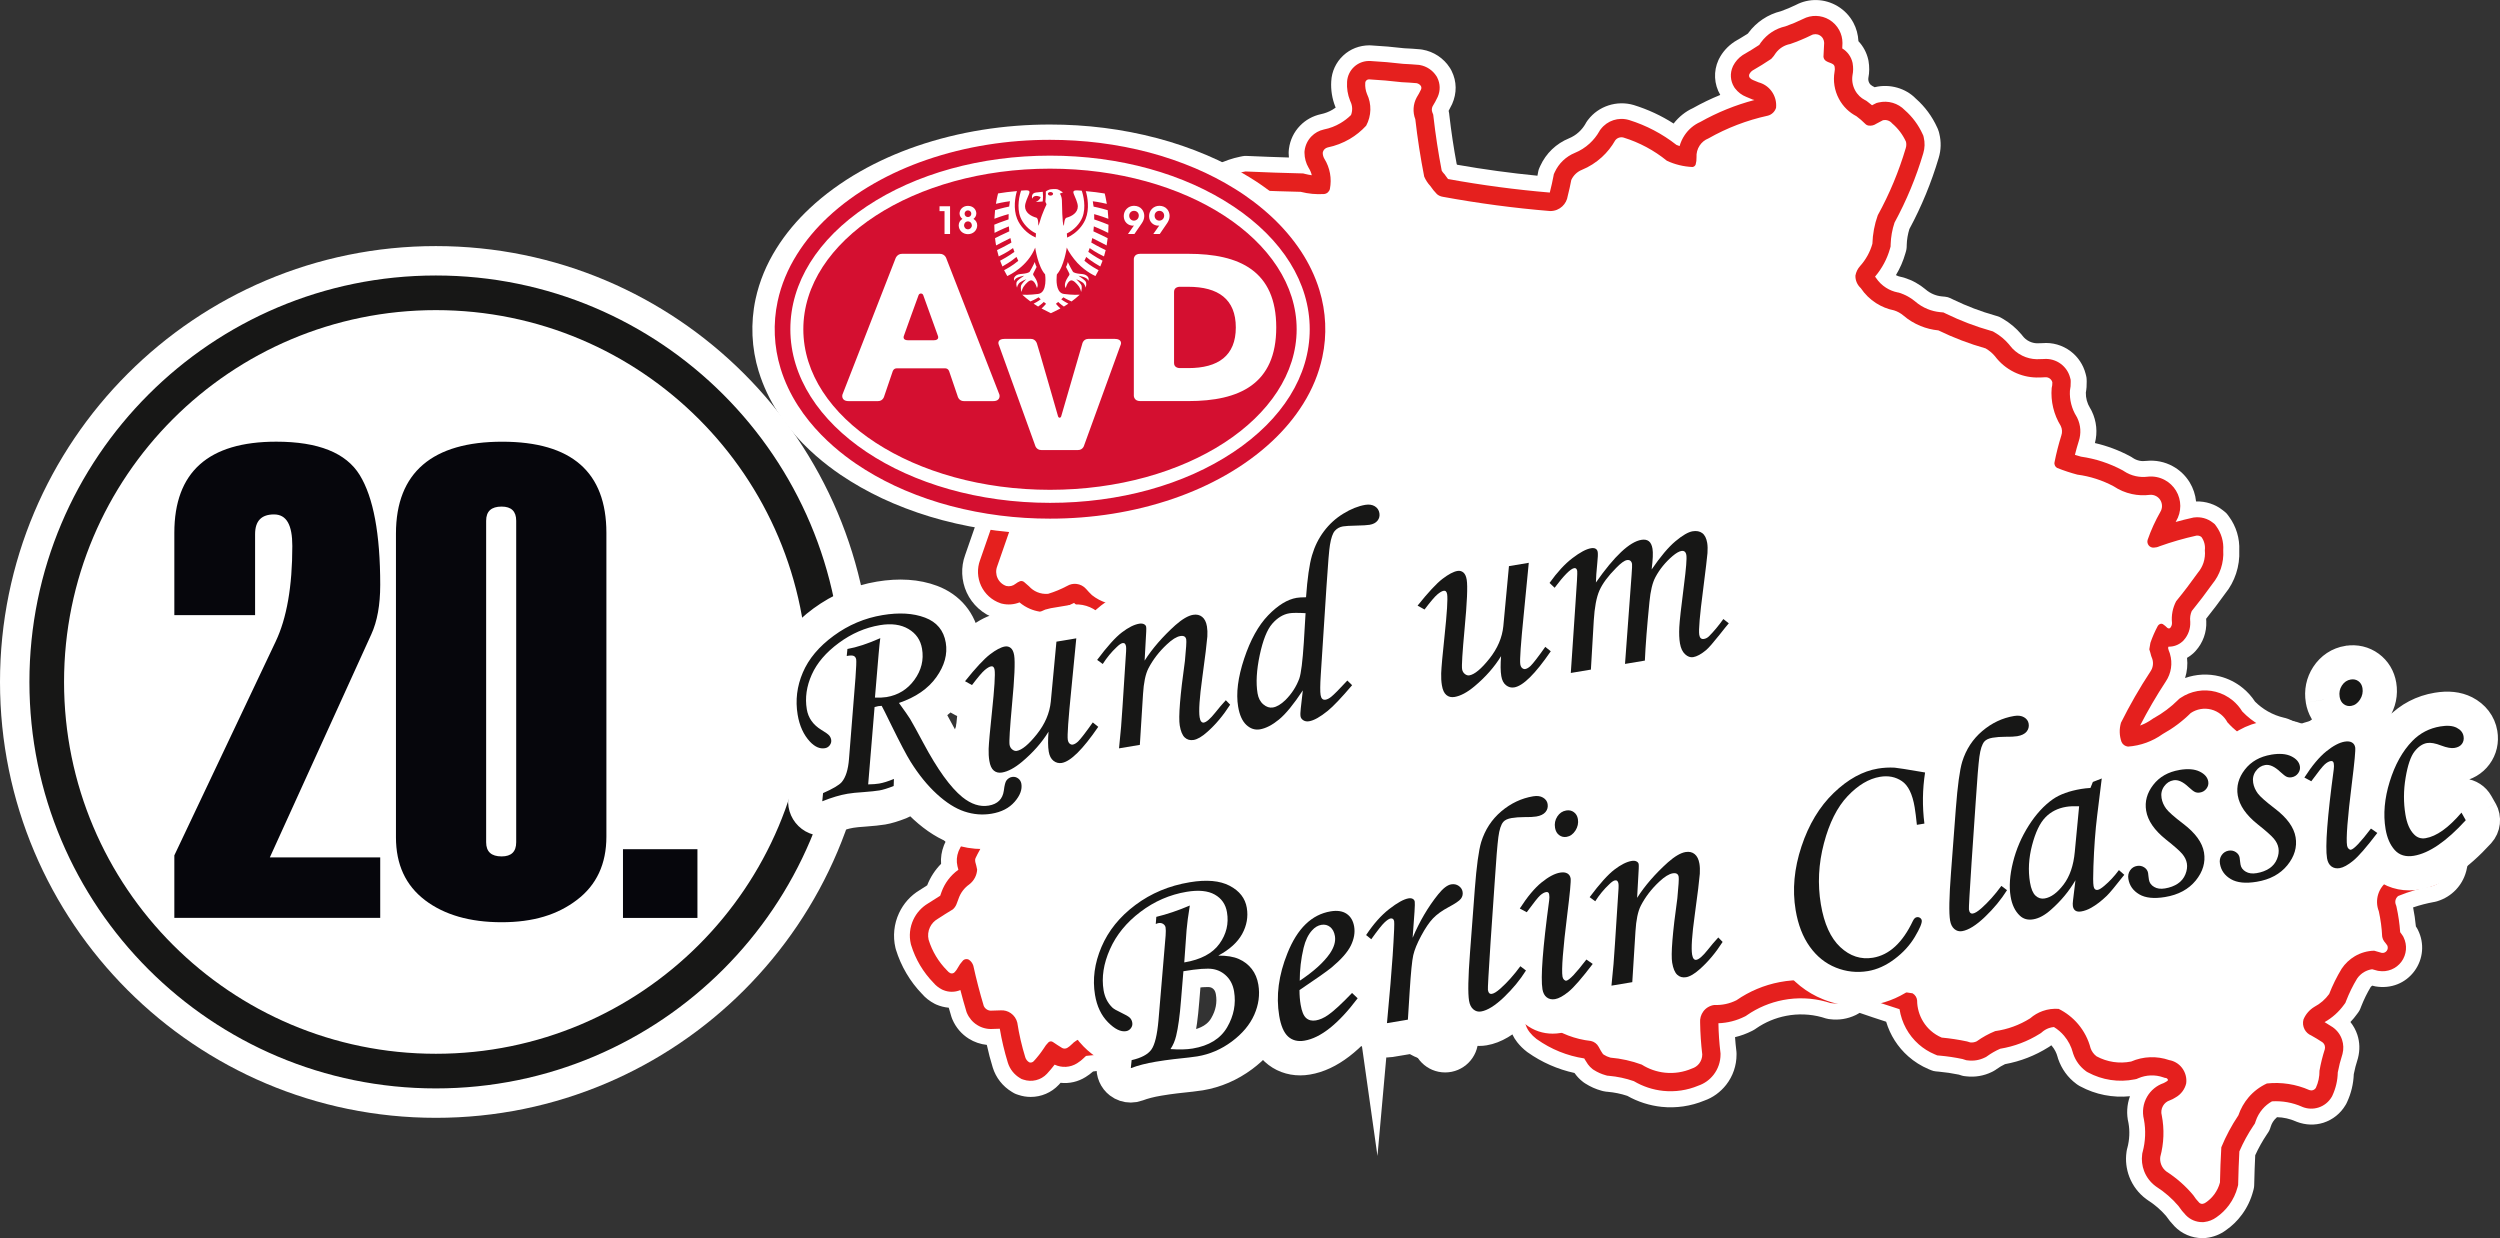 <?xml version="1.0" encoding="UTF-8"?>
<svg id="Logo" xmlns="http://www.w3.org/2000/svg" xmlns:xlink="http://www.w3.org/1999/xlink" viewBox="0 0 818.53 405.35">
  <rect x="0" y="0" width="818.53" height="405.35" fill="#333333" stroke="none"/>
  <defs>
    <style>
      .cls-1 {
        fill: #e5201e;
      }

      .cls-2 {
        fill: #171716;
      }

      .cls-3, .cls-4 {
        fill: #fff;
      }

      .cls-5 {
        fill: none;
      }

      .cls-6 {
        fill: #d40f30;
      }

      .cls-7 {
        fill: #06060c;
      }

      .cls-4 {
        stroke: #fff;
        stroke-miterlimit: 10;
        stroke-width: 12px;
      }

      .cls-8 {
        clip-path: url(#clippath);
      }
    </style>
    <clipPath id="clippath">
      <rect class="cls-5" x="57.07" y="144.62" width="171.28" height="157.33"/>
    </clipPath>
  </defs>
  <g id="Berlin">
    <path class="cls-3" d="M807.05,269.34c-.67-.38-1.4-.6-2.13-.67.22-.22.45-.44.66-.66,1.02-1.05,1.56-2.48,1.47-3.95-.08-1.46-.78-2.83-1.92-3.75-.96-.78-2.03-1.42-3.15-1.91-.46-.2-.93-.4-1.42-.6-3.12-1.61-6.61-2.53-10.12-2.65-1.45-.08-2.87.51-3.89,1.54-1.02,1.03-1.57,2.45-1.51,3.9.04.94.13,1.88.24,2.81h-2.16c.06-1.21.16-2.43.37-3.68.32-1.95-.46-3.88-2.05-5.06-.15-.11-.3-.24-.44-.36-.33-.31-.62-.66-.87-1.03-.5-1.59-1.15-3.14-1.93-4.61-1.07-2.03-3.31-3.12-5.57-2.7-2.26.42-5.87-4.31-6.42-6.39-.55-2.08-2.36-3.63-4.51-3.85-.8-.08-1.61-.11-2.42-.07l-.3.02c-.06,0-.11,0-.17.01l-.61.07c-1.75.25-3.46.7-5.09,1.33-1.14-.51-2.29-1.01-3.44-1.49l-.47-.2c-.29-.12-.59-.22-.86-.28l-.51-.12c-1.85-.43-3.63-1.12-5.28-2.06-1.55-.88-2.98-1.96-4.24-3.23-1.07-1.64-2.39-3.11-3.91-4.37-2.21-1.83-4.85-3.17-7.62-3.87-3.79-.96-7.74-.76-11.36.53.67-2.12.89-4.37.64-6.6.69-.4,1.34-.86,1.94-1.4l.24-.22c.15-.13.29-.27.43-.43l.22-.24c2.4-2.67,3.63-6.11,3.47-9.68,0-.08-.02-.39-.03-.45-.02-.16-.02-.28-.01-.39,2.18-2.73,4.29-5.52,6.28-8.3,1.52-1.86,2.73-4.1,3.52-6.49.81-2.46,1.16-5.01,1.04-7.59.18-3.91-.99-7.79-3.28-10.95l-.47-.65c-.29-.4-.62-.75-1-1.04l-.63-.5c-2.48-1.97-5.6-2.98-8.76-2.88-.22-2.19-.93-4.33-2.08-6.23-1.37-2.25-3.31-4.1-5.63-5.35-2.6-1.4-5.53-2-8.53-1.7-.89.11-1.61.09-2.32-.06-.77-.17-1.48-.47-2.14-.91l-.24-.16s-.1-.07-.15-.1l-.53-.3c-3.65-1.95-7.5-3.39-11.5-4.31.91-3.49.55-7.16-1.03-10.44l-.13-.26c-.09-.19-.19-.37-.28-.51l-.16-.27c-.93-1.52-1.41-3.25-1.37-5.04.22-1.19.31-2.41.28-3.63l-.02-.68c0-.39-.06-.78-.16-1.16l-.17-.68c-.76-2.95-2.51-5.57-4.94-7.4-2.66-2-5.95-2.93-9.19-2.64-.58.04-1.2.05-1.8.05-.83-.02-1.72-.24-2.5-.62-.89-.43-1.67-1.08-2.27-1.89-.05-.06-.25-.33-.3-.38-1.8-2.11-3.79-3.79-6.08-5.12l-.66-.38c-.38-.22-.78-.39-1.19-.5l-.72-.21c-4.67-1.32-9.26-3.07-13.64-5.19l-.96-.47c-.56-.27-1.17-.45-1.79-.5l-1.07-.1c-.91-.09-1.8-.31-2.65-.66-.95-.39-1.82-.92-2.62-1.61-2.1-1.75-4.35-3-6.88-3.8l-.32-.1c-.19-.06-.37-.11-.58-.15l-.34-.07c-.57-.11-1.1-.3-1.61-.57,1.35-2.24,2.4-4.65,3.12-7.2l.2-.7c.11-.4.18-.81.2-1.26l.02-.74c.05-1.76.35-3.51.87-5.19,3.99-7.4,7.21-15.24,9.59-23.27.79-2.59.86-5.35.2-7.99l-.13-.53c-.08-.32-.19-.62-.31-.9l-.22-.5c-1.66-3.66-4.02-6.87-7.03-9.52-3.32-3.42-8.54-4.89-13.32-3.76l-.16.04c-.11-.07-.23-.13-.35-.2l-.4-.21c-.19-.1-.38-.24-.54-.39-.19-.19-.36-.4-.48-.64-.26-.48-.36-1.06-.28-1.6.36-1.79.37-3.73.05-5.57l-.06-.3s-.02-.09-.03-.14c-.51-2.26-1.63-4.36-3.21-6.02-.12-2.18-.67-4.21-1.64-6.03-1.2-2.25-3-4.14-5.2-5.45-4.23-2.52-9.35-2.66-13.64-.4-1.56.76-3.19,1.45-4.87,2.05-4.27,1.04-8.05,3.55-10.66,7.08l-.15.21s0,.01-.01.02c-1.31.84-2.65,1.66-4,2.43-.1.05-.42.25-.49.3-2.19,1.48-3.87,3.36-5.01,5.62l-.16.33c-1.68,3.68-1.46,7.93.59,11.43-3.07,1.25-6.07,2.7-8.95,4.32-2.41,1.09-4.61,2.85-6.32,5.05-4.04-2.59-8.41-4.62-13.05-6.06-5.51-1.62-11.51.32-14.94,4.81l-.25.32c-.15.19-.28.4-.41.62l-.19.35c-.58,1.03-1.32,1.95-2.19,2.75-.95.87-2.05,1.57-3.25,2.06-4.17,1.71-7.5,4.9-9.37,9l-.3.66c-.18.39-.31.8-.38,1.2l-.13.71c-.04.22-.09.44-.13.66-8.77-.86-17.59-2.06-26.27-3.59-.05-.06-.1-.13-.16-.19-.99-5.28-1.79-10.63-2.4-15.93l-.09-.77c-.03-.26-.08-.52-.15-.77.39-.7.77-1.44,1.14-2.21,1.59-3.58,1.54-7.42-.16-10.83l-.15-.3c-.08-.15-.16-.3-.26-.46l-.17-.27c-2.01-3.15-5.28-5.32-8.97-5.96-.11-.02-.58-.09-.69-.1-1.91-.17-3.59-.28-5.27-.35-3.49-.42-7.26-.74-10.92-.94-.09,0-.47-.02-.53-.02-3.26.03-6.2,1.18-8.5,3.31-2.4,2.22-3.8,5.25-3.96,8.48-.17,2.81.29,5.68,1.32,8.28.02.05.08.19.13.32-.34.25-.7.48-1.06.7-1.16.68-2.42,1.17-3.78,1.45-2.64.58-5.01,1.89-6.82,3.77-2,2.06-3.25,4.66-3.63,7.51l-.05.42c-.03.24-.05.48-.05.73v.42c0,.45.03.9.08,1.34-4.37-.13-8.79-.29-13.18-.49l-.74-.03c-.43-.02-.87.01-1.3.1l-.74.15c-2.57.53-5.06,1.38-7.41,2.53-1.93.94-3.07,2.94-2.91,5.08.16,2.14-73.78,105.72-74.72,108.41-1.7,4.81-3.37,9.62-5,14.39-1.46,3.95-1.27,8.44.51,12.3,1.82,3.96,5.24,7.04,9.35,8.46l.31.11c.18.06.35.11.53.15l.29.06c1.91.44,3.91.5,5.84.17.77.47,1.59.89,2.43,1.25,2.81,1.19,5.91,1.68,8.95,1.41l.61-.05c.36-.03.72-.1,1.08-.21l.59-.18c.34-.1.69-.21,1.03-.33-.11.8-.03,1.64.25,2.44.42,1.18,1.22,2.15,2.28,2.77l-.11,1.11c-.07.76.03,1.5.27,2.19l-4.32,4.76c-.43-.53-.97-.99-1.6-1.33-1.86-.99-4.12-.76-5.75.58-2.18,1.79-4.47,3.52-6.79,5.16-1.27.9-2.07,2.3-2.2,3.85-.1,1.23-.21,2.47-.32,3.7-.06.66-.11,1.33-.17,1.99-.65.23-1.31.46-1.96.68,0-1.91-1.04-3.67-2.75-4.58-1.87-.99-4.13-.77-5.77.58-1.63,1.35-2.96,2.98-3.95,4.88-.06.12-.26.53-.3.6-2.7,6.41-4.02,13.38-3.82,20.21-.28.62-.43,1.29-.45,1.98-.04,1.42.51,2.8,1.5,3.81.4.4.8.79,1.22,1.17-1.6-.79-3.5-.71-5.04.24-1.66,1.02-2.6,2.87-2.46,4.82.14,1.91.68,3.74,1.59,5.41l.16.3c.1.19.21.37.34.54l.19.27c.64.9,1.31,1.79,2.01,2.66-.1.21-.21.43-.31.65-.04.08-.19.42-.21.49-.78,2-1.09,4.03-.93,6.05-1.96,1.98-3.52,4.37-4.55,7.03-.84.53-1.68,1.07-2.51,1.61-2.92,1.75-5.24,4.34-6.71,7.49-1.65,3.53-2.07,7.57-1.18,11.35.02.09.12.49.14.54,1.69,5.51,4.66,10.54,8.58,14.58,1.09,1.27,2.51,2.38,4.11,3.21.08.04.44.22.54.26,1.32.57,2.7.91,4.09,1.04.26.9.52,1.8.79,2.7l.1.33c.05.18.12.35.2.55l.13.31c1.12,2.6,2.97,4.76,5.36,6.26,1.77,1.11,3.8,1.8,5.88,2.02.54,2.49,1.19,4.97,1.94,7.4,1.04,3.35,3.26,6.18,6.25,7.98l.55.33c.31.18.63.34.97.45l.59.2c1.34.46,2.71.68,4.08.68,3.42,0,6.76-1.39,9.18-3.97.2-.21.4-.43.59-.65,2.86.31,5.73-.34,8.21-1.9.86-.53,1.67-1.14,2.43-1.81,3.01-.32,5.99-.91,8.89-1.74,3.59-1.03,6.63-3.52,8.35-6.84.98-1.9.71-4.18-.68-5.8-1.4-1.62-3.6-2.22-5.66-1.53-.28.05-.58.02-.85-.06-.01,0-.03,0-.04-.01-.45-.14-.94-.39-1.45-.75-.1-.07-.21-.11-.31-.17l.54-.79.08.04c.65.28,1.34.41,2.03.41.98,0,1.95-.27,2.8-.81,1.83-1.17,3.73-2.24,5.65-3.2.73-.24,1.46-.5,2.16-.77,1.84-.72,3.14-2.46,3.3-4.43l.55-6.82c.05-.61-.04-1.19-.19-1.76l3.94-2.33c.32.51.7.98,1.2,1.35.93.71,2.04,1.08,3.17,1.08.57,0,1.15-.1,1.71-.29,2.27-.79,4.24-1.86,5.84-3.2.02-.01.03-.03.05-.04.44-.37.87-.78,1.27-1.21.14-.15.25-.31.37-.46l1.01.27c.02.19,0,.39.05.58.36,1.71,1.54,3.12,3.15,3.76l.29.12c1.8.76,3.29,2.13,4.17,3.85.62,1.2,1.66,2.11,2.95,2.55.81.28,1.63.6,2.43.95.67.29,1.38.43,2.08.43.82,0,1.63-.19,2.38-.58,1.39-.71,2.39-2,2.72-3.54.08-.36.18-.71.27-1.07l4.79,2.57c-.5.76-.82,1.64-.87,2.56-.09,1.6.59,3.18,1.8,4.23.34.29.62.63.85,1.01l.2.34c.13.22.27.42.43.63l.27.34c.73.9,1.55,1.7,2.44,2.36.93.7,2.03,1.05,3.12,1.05,1.22,0,2.43-.43,3.43-1.28l.63-.55c.69-.61,1.36-1.25,2.04-1.9.55-.53,1.09-1.06,1.62-1.6.31,1.18,1.03,2.23,2.06,2.95,1.58,1.11,3.63,1.25,5.35.38,1.3-.66,2.65-1.26,4.02-1.81l3.63,2.27c-1.09.5-2,1.36-2.53,2.47-.74,1.52-.68,3.31.14,4.79,1.3,2.35,3.17,4.38,5.39,5.86,2.75,1.83,6,2.79,9.27,2.79,1.2,0,2.41-.13,3.6-.39l.53-.12c.3-.07.61-.16.92-.29,1.07-.46,2.13-.92,3.19-1.38,3.28-1.12,6.16-3.31,8.13-6.15l.3-.42c.19-.27.35-.55.48-.84l.21-.47c.28-.6.57-1.21.87-1.81.74-1.47.75-3.22,0-4.7-.45-.9-1.17-1.62-2.03-2.12l6.12-.93c.24.47.53.91.92,1.31.32.32.63.64.94.98-.94,3.96-.08,7.99,2.41,11.12.9,1.14,1.94,2.17,3.15,3.1l.3.22c4.56,3.23,9.83,5.55,15.29,6.73.06.09.12.18.19.26.71.98,1.56,1.86,2.53,2.61l.22.17s.09.07.14.1l.45.3c1.65,1.05,3.43,1.85,5.3,2.36l.52.14c.3.08.62.14.94.17l.55.05c2.19.19,4.35.63,6.45,1.33,3.44,1.95,7.32,3.19,11.25,3.6,4.74.49,9.57-.22,13.98-2.05,2.75-.95,5.28-2.79,7.14-5.17,2.21-2.82,3.41-6.34,3.39-9.91v-.34c0-.19,0-.38-.03-.58l-.04-.37c-.18-1.46-.32-2.94-.42-4.4,1.92-.46,3.77-1.14,5.53-2.03l.37-.19c.22-.11.44-.24.63-.37l.34-.24c2.99-2.07,6.31-3.46,9.87-4.15,3.86-.75,7.91-.59,11.63.43l1.37.42c.29.09.58.15.86.19l.5.06c2.85.37,5.73-.08,8.35-1.33l.26-.13c.05-.02.1-.05.15-.08l.44-.25c.16-.1.33-.19.5-.28,2.87.99,5.78,1.97,8.68,2.9,1.31,4.39,3.79,8.29,7.23,11.33,1.98,1.75,4.22,3.16,6.66,4.19l.84.35c.49.21,1.01.34,1.55.39l.92.08c2.2.2,4.42.53,6.6.98l.94.3c.29.09.59.16.91.19l.52.06c2.9.35,5.82-.14,8.44-1.43l.42-.21c.26-.12.51-.27.73-.43l.41-.29c.86-.62,1.78-1.16,2.74-1.62,5.06-.93,9.84-2.78,14.21-5.53l.41-.26c.18-.12.36-.24.53-.39.08.09.16.18.24.27.85,1.01,1.47,2.21,1.82,3.53.04.16.16.57.18.63,1.17,3.37,3.17,6.12,5.92,8.17l.35.26c.21.16.43.29.63.4l.39.21c4.97,2.68,10.64,3.78,16.23,3.21-1.02,2.81-1.19,5.85-.48,8.8.47,2.6.34,5.48-.37,8.11l-.1.35c-.06.23-.11.47-.14.7l-.05.37c-.38,2.71-.05,5.51.94,8.09,1.11,2.88,3,5.37,5.48,7.22.07.05.38.28.46.33,2.34,1.5,4.32,3.2,6.04,5.18.84,1.22,1.78,2.37,2.8,3.43,2.37,2.47,5.69,3.88,9.11,3.88h.4c.18,0,.36-.01.54-.03l.33-.04c2.35-.26,4.59-1.14,6.43-2.5,2.02-1.4,3.81-3.14,5.3-5.18,1.68-2.3,2.9-4.86,3.63-7.62l.18-.69c.1-.39.16-.8.17-1.21l.02-.71c.06-2.98.17-6.05.32-9.16,1.08-2.36,2.36-4.66,3.81-6.82l.46-.69c.26-.39.46-.81.61-1.25l.25-.76c.27-.8.68-1.53,1.24-2.18.24-.28.5-.53.77-.76,2.1.05,4.19.52,6.13,1.37.07.03.28.12.35.15,2.88,1.09,5.89,1.19,8.71.3,3.05-.98,5.62-3.04,7.25-5.81l.16-.27c.03-.06.06-.11.09-.17l.25-.52c1.34-2.89,2.07-5.96,2.19-9.14.32-1.62.73-3.22,1.24-4.8.04-.12.12-.37.13-.44.67-2.62.6-5.21-.21-7.67-.49-1.5-1.27-2.91-2.26-4.16.79-.83,1.52-1.7,2.18-2.63l.44-.6c.27-.37.48-.77.64-1.18l.27-.7c.86-2.2,1.91-4.34,3.11-6.35.09-.11.28-.3.53-.45.1.03.2.05.3.08.11.03.58.14.71.17,5.08.86,9.87-1.04,12.81-5.06,2.85-3.9,3.29-9.01,1.16-13.33l-.14-.29c-.09-.19-.2-.38-.31-.54l-.17-.26c-.03-.05-.07-.11-.1-.16-.2-2.08-.5-4.17-.91-6.22,2.19-.75,4.44-1.33,6.71-1.75l.35-.06c.21-.04.41-.09.61-.15l.33-.1c4.58-1.42,8.08-5.04,9.35-9.65.02-.06.09-.34.11-.43.72-3.23,1.42-6.61,2.1-10.06.43-2.2-.58-4.42-2.53-5.54"/>
    <path class="cls-1" d="M609,319.87c-.33,0-.67,0-1.01,0-.45.06-.89.19-1.3.41-1.4.53-2.75,1.18-4.04,1.94-.65.31-1.37.42-2.08.33l-1.04-.32c-5.5-1.52-11.27-1.75-16.87-.67-5.07.97-9.88,2.99-14.12,5.93-2.25,1.13-4.74,1.66-7.25,1.55-.75.09-1.46.35-2.11.74-.59.36-1.1.83-1.5,1.38-.78,1.06-1.15,2.37-1.04,3.68.05,3.48.29,6.95.7,10.4,0,1.08-.36,2.13-1.02,2.99-.6.77-1.43,1.33-2.37,1.62-2.76,1.2-5.79,1.67-8.8,1.36-2.71-.28-5.32-1.19-7.63-2.65-3.3-1.21-6.75-1.98-10.25-2.28-.79-.22-1.55-.56-2.24-1-.11-.09-.22-.19-.3-.31-.21-.29-.4-.59-.57-.89-.27-.44-.52-.89-.75-1.35-.52-.98-1.46-1.68-2.55-1.91-5.11-.56-9.99-2.42-14.18-5.4-.44-.34-.83-.73-1.17-1.16-.34-.42-.45-.98-.31-1.51.26-.78.59-1.53.99-2.24.27-.52.46-1.07.59-1.65-1.58-.52-2.92-1.66-3.69-3.32-.32-.7-.54-1.43-.66-2.19-.06-.38-.11-.76-.14-1.15-.46-.49-.93-.97-1.42-1.44-1.17,1.63-2.43,3.18-3.79,4.66.92.92,1.8,1.88,2.63,2.88l.27.32c.11.1.21.19.32.29-.29.64-.55,1.29-.78,1.96l-.05.16-.04.16c-.64,2.35-.12,4.87,1.4,6.78.64.81,1.38,1.54,2.2,2.17l.1.07.1.07c4.6,3.26,9.89,5.41,15.47,6.26.1.18.2.35.31.53.27.48.57.94.89,1.39.42.58.92,1.1,1.49,1.54l.21.16.22.14c1.2.77,2.5,1.35,3.87,1.73l.53.15.55.05c2.78.24,5.53.83,8.17,1.75,2.94,1.74,6.22,2.83,9.61,3.18,3.92.4,7.88-.18,11.51-1.71,1.97-.67,3.69-1.9,4.97-3.54,1.49-1.91,2.3-4.26,2.29-6.68v-.35l-.04-.35c-.38-3.15-.6-6.33-.65-9.51,2.99-.1,5.93-.85,8.6-2.19l.38-.19.34-.24c3.56-2.47,7.6-4.16,11.85-4.98,4.67-.9,9.48-.71,14.07.55l1.44.44.5.06c1.85.24,3.73-.06,5.42-.86l.24-.11.23-.14c.91-.54,1.87-1.01,2.86-1.4,4.43,1.56,8.89,3.04,13.37,4.46.69,4.45,2.91,8.52,6.27,11.49,1.55,1.37,3.32,2.48,5.23,3.28l.85.36.92.08c2.46.22,4.9.59,7.32,1.1l1.28.4.53.06c1.88.23,3.8-.09,5.5-.93l.44-.21.4-.28c1.31-.94,2.73-1.75,4.22-2.4,4.61-.76,9.03-2.43,12.99-4.92l.39-.25.35-.3c.64-.56,1.39-.99,2.19-1.28.54-.19,1.1-.31,1.67-.36,1.26.77,2.39,1.74,3.34,2.87,1.36,1.61,2.34,3.51,2.87,5.54l.06.23.08.22c.76,2.2,2.17,4.12,4.03,5.51l.35.26.38.21c4.69,2.53,10.1,3.34,15.32,2.3l.62-.13.58-.25c2.58-1.11,5.48-1.22,8.13-.3l.46.16.48.08c.08.01.16.04.24.08.21.12.36.35.41.59-.02.04-.05.08-.08.11-.1.14-.22.25-.37.33l-.22.12-.22.14c-.18.12-.36.21-.56.29-2.28.79-4.21,2.38-5.41,4.47-1.29,2.25-1.66,4.91-1.03,7.43.66,3.54.51,7.19-.42,10.66l-.1.37-.05.38c-.26,1.86-.03,3.76.64,5.51.75,1.95,2.04,3.65,3.71,4.9l.17.13.18.12c2.69,1.73,5.12,3.84,7.19,6.28.71,1.07,1.52,2.06,2.41,2.99,1.41,1.47,3.36,2.29,5.39,2.28h.32l.33-.04c1.44-.16,2.81-.7,3.99-1.56,1.59-1.1,2.98-2.46,4.12-4.01,1.29-1.76,2.24-3.75,2.79-5.86l.18-.69.02-.71c.07-3.43.2-6.86.38-10.28,1.28-2.97,2.84-5.81,4.64-8.49l.45-.67.26-.77c.48-1.44,1.24-2.77,2.22-3.92.88-1.03,1.93-1.89,3.11-2.55,3.38-.2,6.75.4,9.84,1.77l.14.06.14.06c1.64.62,3.43.67,5.1.14,1.82-.58,3.36-1.82,4.33-3.47l.14-.25.12-.26c1.09-2.36,1.68-4.92,1.73-7.52.37-1.96.86-3.89,1.47-5.79l.05-.16.04-.17c.39-1.51.33-3.1-.16-4.58-.54-1.65-1.61-3.08-3.02-4.08l-.07-.05c-.86-.57-1.74-1.12-2.63-1.64,2.51-1.41,4.68-3.36,6.36-5.69l.45-.61.27-.7c.98-2.51,2.17-4.94,3.56-7.24.6-.88,1.39-1.62,2.31-2.16.81-.47,1.7-.78,2.62-.91.54.16,1.09.31,1.64.45l.25.06.25.04c2.87.48,5.76-.69,7.47-3.04,1.69-2.32,1.96-5.38.69-7.96l-.14-.29-.18-.28c-.25-.39-.51-.76-.8-1.12-.19-2.74-.58-5.46-1.17-8.14l-.1-.45-.16-.43c-.2-.51-.22-1.08-.06-1.61.09-.28.22-.53.4-.76.13-.18.29-.33.47-.46,3.4-1.4,6.94-2.45,10.56-3.12l.35-.06.34-.11c2.87-.89,5.08-3.18,5.88-6.08l.04-.15c.73-3.3,1.42-6.62,2.08-9.94-.98.86-1.98,1.69-3.03,2.48-1.3.99-2.68,1.88-4.12,2.66-.24,1.12-.48,2.24-.73,3.36-.26.93-.97,1.67-1.9,1.96-4.19.78-8.28,2-12.2,3.66-.95.54-1.79,1.26-2.46,2.13-.61.79-1.08,1.68-1.38,2.63-.57,1.82-.51,3.79.19,5.57.6,2.71.97,5.46,1.1,8.24.12.78.47,1.5,1.01,2.07.24.27.45.57.65.87.29.58.23,1.27-.16,1.79-.38.52-1.01.78-1.65.67-.83-.21-1.65-.45-2.46-.71-2.23.05-4.4.67-6.32,1.8-1.73,1.02-3.22,2.43-4.33,4.1-1.6,2.64-2.97,5.41-4.09,8.28-1.26,1.74-2.9,3.17-4.81,4.18-1.62.97-2.88,2.42-3.6,4.16-.3,1.09-.17,2.25.36,3.24.47.9,1.25,1.61,2.19,2,1.23.68,2.43,1.41,3.6,2.18.38.27.65.64.8,1.08.13.39.14.82.04,1.22-.74,2.31-1.33,4.67-1.75,7.06.03,1.92-.37,3.83-1.17,5.57-.22.38-.57.66-.99.79-.37.12-.78.11-1.15-.03-4.37-1.93-9.17-2.67-13.91-2.16-2.29,1.06-4.34,2.6-5.98,4.52-1.48,1.74-2.62,3.75-3.35,5.91-2.21,3.29-4.08,6.79-5.59,10.46-.22,3.84-.37,7.68-.44,11.52-.36,1.39-.99,2.69-1.83,3.85-.77,1.05-1.71,1.96-2.78,2.69-.34.26-.74.43-1.17.48-.4,0-.78-.16-1.06-.45-.72-.74-1.36-1.55-1.91-2.41-2.51-3.01-5.48-5.62-8.78-7.74-.77-.58-1.36-1.36-1.71-2.26-.31-.81-.42-1.69-.3-2.55,1.19-4.42,1.36-9.05.49-13.54-.3-1.05-.16-2.18.39-3.13.49-.86,1.28-1.51,2.23-1.82.66-.24,1.28-.56,1.86-.94.92-.5,1.71-1.2,2.33-2.05.56-.77.96-1.63,1.18-2.56.24-1.83-.27-3.68-1.41-5.14-.54-.69-1.2-1.27-1.96-1.7-.68-.39-1.42-.66-2.19-.79-4.07-1.41-8.52-1.25-12.47.47-3.85.77-7.86.17-11.31-1.7-.9-.67-1.59-1.6-1.96-2.66-.75-2.91-2.15-5.61-4.09-7.9-1.76-2.08-3.92-3.77-6.36-4.98-1.77-.13-3.55.1-5.22.69-1.52.54-2.91,1.35-4.12,2.41-3.48,2.19-7.38,3.61-11.45,4.18-2.14.87-4.17,1.99-6.05,3.34-.66.32-1.4.45-2.13.36l-1.04-.32c-2.73-.58-5.5-1-8.28-1.26-1.31-.55-2.52-1.31-3.58-2.25-.97-.86-1.81-1.85-2.48-2.95-1.3-2.1-1.99-4.51-2-6.98-.09-.95-.63-1.8-1.45-2.29-.02-.01-.06-.02-.08-.03-.61-.1-1.23-.19-1.84-.28-4.84-1.52-9.66-3.13-14.44-4.82-.27-.1-.56-.18-.85-.21"/>
    <path class="cls-1" d="M364.73,323.78c.14.59.35,1.16.62,1.7.32.6.72,1.16,1.21,1.63.24.2.51.37.8.51.03.01.05.03.08.04.37.19.75.38,1.12.55.06.03.12.06.19.08,2.1-1.33,4.26-2.55,6.49-3.64.75-.24,1.49-.5,2.22-.78l.55-6.82c-1.58.83-3.24,1.51-4.96,2.02-2.87,1.39-5.64,2.96-8.31,4.7"/>
    <path class="cls-1" d="M370.44,339.78c-.29.1-.59.17-.9.22-1.09.17-2.21.08-3.27-.26-1.01-.32-1.96-.82-2.84-1.43-2.92.83-5.92,1.32-8.95,1.49-1.42.39-2.71,1.17-3.71,2.25-.39.39-.83.73-1.3,1.02-.51.32-1.15.34-1.68.07-1.04-.63-2.06-1.29-3.06-1.98-.46-.32-1.08-.26-1.48.14-.58.58-1.09,1.24-1.5,1.95-.99,1.49-2.09,2.9-3.31,4.21-.37.39-.94.54-1.45.36-.63-.38-1.1-.97-1.31-1.68-1.14-3.7-2.01-7.47-2.6-11.3-.3-1.27-1.06-2.37-2.13-3.12-.97-.67-2.13-1-3.3-.92-.96.02-1.92.05-2.88.09-.58.07-1.17-.06-1.67-.38-.45-.28-.8-.69-1.01-1.18-1.3-4.34-2.44-8.73-3.41-13.15-.25-.79-.75-1.47-1.42-1.94-.69-.4-1.58-.24-2.08.38-.62.67-1.14,1.42-1.57,2.23-.27.52-.61,1-1.01,1.42-.36.43-.96.57-1.47.35-.4-.21-.76-.5-1.03-.86-2.81-2.82-4.89-6.28-6.06-10.08-.32-1.37-.17-2.8.43-4.07.54-1.15,1.42-2.11,2.52-2.74,1.64-1.07,3.3-2.12,4.98-3.13.5-.44.9-.99,1.16-1.61.2-.46.38-.93.54-1.41.07-.21.14-.41.22-.61.65-1.83,1.85-3.41,3.44-4.53.8-.61,1.44-1.38,1.9-2.27.41-.81.65-1.69.7-2.59-.16-.85-.37-1.69-.61-2.52-.1-.42-.07-.86.09-1.26.42-.89.87-1.76,1.36-2.61.77-1.42,1.02-3.06.72-4.64-.27-1.43-.98-2.74-2.03-3.75-.27-.3-.54-.61-.81-.93-2.84-.42-5.58-1.43-8.18-2.98.08,1.14.41,2.27.97,3.3l.16.3.2.28c.99,1.4,2.06,2.74,3.2,4.02l.15.17.16.16c.15.14.25.33.29.53h0c.04.23.01.46-.09.66-.56.97-1.07,1.97-1.54,2.98l-.08.17-.07.18c-.59,1.52-.71,3.19-.34,4.79l.04.16c.1.34.19.67.27,1.01-.02.03-.05.05-.07.07-2.51,1.82-4.42,4.35-5.46,7.26-.1.26-.19.51-.27.77-.05.14-.1.29-.15.43-1.35.83-2.68,1.67-4,2.53-2.09,1.25-3.76,3.09-4.79,5.3-1.16,2.49-1.46,5.29-.83,7.96l.05.2.06.19c1.42,4.63,3.93,8.86,7.32,12.33.75.89,1.68,1.62,2.72,2.16l.2.1.21.09c1.81.78,3.86.78,5.67.02.6,2.32,1.24,4.63,1.93,6.92l.1.33.13.31c.69,1.6,1.85,2.96,3.33,3.89,1.56.98,3.39,1.43,5.23,1.28.73-.03,1.46-.05,2.18-.07.63,3.76,1.51,7.46,2.63,11.1.65,2.11,2.06,3.91,3.95,5.04l.54.32.59.2c2.74.94,5.77.19,7.75-1.92l.02-.03c.87-.94,1.7-1.93,2.47-2.95,2.37,1.12,5.14.95,7.35-.44.84-.52,1.62-1.14,2.32-1.83l.09-.1.1-.1c.15-.16.32-.3.52-.4,3.26-.24,6.48-.81,9.61-1.71,2.23-.64,4.09-2.17,5.15-4.22"/>
    <path class="cls-1" d="M410.03,305.71c-.14.29-.29.58-.45.87-.78,1.39-1.75,2.68-2.87,3.82.13.05.25.1.38.15,2.94,1.23,5.33,3.46,6.77,6.27.95.33,1.9.69,2.82,1.1.43-1.97.98-3.9,1.66-5.79-.91-.37-1.83-.72-2.76-1.04l-1.86-.86-.45-.73c-.28-.75-.52-1.51-.71-2.29-.18-.59-.63-1.07-1.22-1.27-.43-.1-.87-.18-1.31-.23"/>
    <path class="cls-1" d="M391.36,309.88l-.05.72c1.52-.53,3-1.26,4.24-2.3.28-.24.55-.49.8-.77-1.74.62-3.41,1.41-5,2.35"/>
    <path class="cls-1" d="M315.23,256.49c.6.61,1.24,1.19,1.9,1.74.53.43,1.1.82,1.69,1.16.48.28.97.51,1.48.68.51-.45.92-1.02,1.18-1.65.25-.62.37-1.28.33-1.95-.16-1.71-.21-3.43-.14-5.14,0,0,0-.02,0-.02-.26-.7-.45-1.42-.57-2.16-.23-1.42-.35-3.11-.28-4.55.12-2.34.3-4.68.54-7.01.13-1.27.31-3.01.49-4.89-1.08.9-1.98,2-2.63,3.25l-.11.22-.1.23c-2.61,6.2-3.72,12.93-3.23,19.64-.18.15-.37.3-.54.46"/>
    <path class="cls-1" d="M334.71,226.73c-.1,1.25-.21,2.51-.33,3.76-.12,1.31-.24,2.62-.34,3.92.32-.11.64-.22.95-.33,1.17-.64,2.23-1.46,3.13-2.45.99-.69,1.96-1.39,2.93-2.11.02-.18.04-.36.06-.54l.69-7.63c-2.3,1.88-4.67,3.68-7.1,5.39"/>
    <path class="cls-1" d="M773.59,251.08c-.35,2.99-.81,6.74-1.2,10.41.32.36.67.7,1.02,1.02,1.33,1.22,2.83,2.21,4.45,2.94-.05-2.21.13-4.42.49-6.6-.31-.23-.61-.47-.89-.73-.86-.8-1.58-1.72-2.14-2.75-.43-1.49-1.01-2.93-1.73-4.29"/>
    <path class="cls-1" d="M790.26,260.35c.06,1.34.2,2.68.42,4.01.12.72.28,1.39.5,2.06,1.63.2,3.21.72,4.66,1.54.36.14.72.28,1.07.43.86-.51,1.68-1.09,2.45-1.73.87-.73,1.7-1.5,2.49-2.31-.59-.48-1.25-.87-1.95-1.18-.5-.22-1.01-.44-1.52-.64-2.51-1.34-5.28-2.08-8.11-2.18"/>
    <path class="cls-1" d="M490.98,313.47c-.14,2.41-.27,4.75-.35,6.06,1.31-1.27,2.56-2.68,3.71-4.13-.73-.5-1.47-.99-2.23-1.45-.36-.19-.74-.35-1.13-.48"/>
    <path class="cls-1" d="M483.7,333.19c-2.03-.35-3.78-1.74-4.67-3.79-.02-.03-.03-.06-.04-.09-.6,1.11-1.16,2.25-1.69,3.4-.69,1-1.72,1.73-2.9,2.04-1.04.46-2.08.91-3.12,1.36-1.46.33-2.99.04-4.23-.79-1.25-.83-2.12-2.14-2.4-3.61-.08-.3-.15-.6-.22-.9l-.14,2.37c-.08,1.39-1.11,2.53-2.48,2.77l-1.79.3c.89,1.61,2.16,3.01,3.72,4.04,2.6,1.73,5.79,2.33,8.85,1.65l.54-.12c1.12-.48,2.25-.96,3.36-1.46,2.32-.75,4.34-2.25,5.73-4.25l.3-.44.22-.48c.31-.67.63-1.34.96-2"/>
    <path class="cls-1" d="M452.34,324.37c.19-2.2.37-4.36.54-6.55-2.99,1-5.89,2.25-8.67,3.72.31.13.6.32.86.57l1.86,1.76c.7.67,1.02,1.61.91,2.53,1.47-.75,2.97-1.42,4.51-2.02"/>
    <path class="cls-1" d="M436.15,319.85c-.46.34-.93.68-1.41,1.01-1.18.84-2.37,1.67-3.57,2.5.76.66,1.42,1.44,1.93,2.31l.22.37.26.33c.45.55.95,1.04,1.5,1.46.19-.16.38-.33.56-.49.65-.58,1.28-1.17,1.9-1.76.7-.68,1.4-1.38,2.08-2.08-.53-.12-1.02-.41-1.38-.85-.59-1.01-1.3-1.94-2.11-2.79"/>
    <path class="cls-1" d="M331.62,170.7c-1.95-.52-3.86-1.08-5.74-1.69-1.69,4.79-3.36,9.59-5,14.4-1.01,2.72-.88,5.73.33,8.37,1.24,2.68,3.52,4.75,6.32,5.71l.29.1.3.07c1.89.44,3.87.29,5.68-.43,1.04.88,2.2,1.59,3.45,2.12,2.04.86,4.25,1.21,6.45,1.01l.62-.05.6-.18c2.32-.71,4.58-1.63,6.75-2.74.54.6,1.11,1.19,1.7,1.75l.21.2.23.18c.88.7,1.82,1.33,2.8,1.88-1.33,1.36-2.64,2.73-3.96,4.11,0,0,.02,0,.03,0,1.64.16,2.85,1.61,2.69,3.26-.09.94-.18,1.89-.27,2.84,2.39-2.52,4.79-5.02,7.22-7.5.94-1.67,1.3-3.6,1.03-5.5-.08-.55-.45-1.01-.98-1.2-1.76-.55-3.41-1.42-4.85-2.56-.69-.66-1.34-1.35-1.96-2.07-.8-.89-1.9-1.46-3.09-1.6-1.07-.13-2.16.11-3.09.67-1.98,1.05-4.06,1.92-6.21,2.57-1.22.11-2.46-.08-3.59-.56-1.03-.43-1.94-1.09-2.69-1.92-.49-.45-.99-.89-1.5-1.31-.38-.36-.92-.49-1.42-.34-.53.21-1.01.5-1.46.85-.85.7-1.98.96-3.05.71-1.26-.43-2.28-1.36-2.84-2.57-.56-1.21-.61-2.6-.13-3.85,1.68-4.92,3.39-9.83,5.12-14.73"/>
    <path class="cls-1" d="M400.88,58.47c3.63,1.14,7.13,2.43,10.47,3.87,4.84.2,9.68.36,14.52.47,2.48.63,5.04.88,7.59.72.49-.03.94-.22,1.3-.55.32-.29.56-.68.66-1.1.67-3.41.03-6.96-1.81-9.91-.34-.58-.52-1.24-.53-1.91.06-.45.26-.87.58-1.2.28-.29.65-.5,1.05-.59,2.53-.52,4.95-1.45,7.18-2.75,2.01-1.18,3.84-2.66,5.41-4.37,1.74-3.23,1.84-7.09.26-10.4-.45-1.13-.64-2.35-.56-3.57,0-.33.15-.65.4-.88.22-.21.51-.32.81-.32,3.58.19,7.15.51,10.72.93,1.62.07,3.24.18,4.86.32.6.1,1.12.45,1.45.96.17.35.18.75.02,1.11-.42.89-.9,1.76-1.42,2.6-1.19,2.2-1.35,4.81-.45,7.14.72,6.3,1.69,12.57,2.91,18.78.49,1.13,1.16,2.17,2,3.07.64.96,1.38,1.86,2.19,2.69.54.45,1.2.74,1.89.85,11.63,2.14,23.36,3.7,35.14,4.67.76.01,1.52-.13,2.23-.41.65-.26,1.24-.64,1.75-1.11.98-.9,1.61-2.12,1.8-3.44.44-1.73.83-3.47,1.16-5.22.69-1.5,1.92-2.68,3.44-3.3,2.42-.99,4.63-2.4,6.56-4.16,1.74-1.59,3.22-3.45,4.38-5.5.64-.85,1.74-1.21,2.76-.91,5.15,1.6,9.96,4.17,14.15,7.58,2.63,1.23,5.48,1.92,8.38,2.05.47-.05.86-.35,1.04-.79.22-.77.32-1.57.29-2.38-.09-1.37.28-2.74,1.04-3.88.69-1.04,1.68-1.84,2.84-2.3,6.07-3.45,12.62-5.96,19.43-7.45.67-.16,1.28-.51,1.77-1,.44-.44.77-.98.96-1.58.2-1.94-.32-3.88-1.48-5.45-.54-.74-1.22-1.39-1.99-1.89-.69-.45-1.46-.79-2.26-1-.62-.26-1.24-.52-1.86-.77-.43-.17-.8-.45-1.08-.81-.2-.33-.23-.74-.07-1.1.25-.49.61-.9,1.06-1.21,2.07-1.19,4.11-2.45,6.1-3.79.57-.58,1.07-1.23,1.49-1.92,1.14-1.54,2.83-2.6,4.72-2.95,2.35-.81,4.66-1.77,6.89-2.87.88-.49,1.96-.47,2.82.05.45.27.82.65,1.06,1.11.22.42.34.88.35,1.35-.07,1.5-.14,3.01-.23,4.51.04.61.39,1.16.93,1.46.34.2.69.36,1.06.48.33.11.65.25.95.42.37.18.64.53.72.93.1.54.09,1.1-.03,1.64-.52,3.02-.03,6.12,1.41,8.83.67,1.28,1.55,2.45,2.59,3.46.94.9,2,1.67,3.16,2.27,1.01.75,1.97,1.57,2.85,2.46.31.34.72.55,1.17.61.86.12,1.74-.09,2.46-.59.72-.4,1.44-.79,2.17-1.15,1.12-.27,2.3.12,3.03,1.01,1.94,1.64,3.49,3.69,4.54,6,.17.69.15,1.41-.06,2.08-2.26,7.64-5.33,15.02-9.17,22.01-1.07,3-1.66,6.15-1.76,9.33-.76,2.7-2.14,5.2-4.02,7.29-.8.88-1.33,1.97-1.54,3.14-.04,1.56.61,3.06,1.77,4.11,1.31,1.96,3.01,3.63,5,4.9,1.8,1.15,3.79,1.96,5.89,2.37,1.1.35,2.13.91,3.02,1.66,1.68,1.45,3.59,2.61,5.65,3.45,1.86.76,3.83,1.25,5.83,1.44,4.97,2.42,10.15,4.39,15.47,5.9,1.15.67,2.19,1.53,3.05,2.55,1.66,2.22,3.82,4,6.3,5.22,2.25,1.1,4.71,1.7,7.21,1.76.97.01,1.93-.01,2.89-.08.56-.06,1.12.09,1.58.43.4.3.7.74.82,1.23.02.64-.06,1.27-.22,1.88-.36,4.35.69,8.7,2.98,12.41.47.98.54,2.1.18,3.12-.9,2.88-1.65,5.81-2.23,8.77-.08.38-.02.78.16,1.13.16.32.42.57.73.73,2.15.86,4.35,1.59,6.59,2.18,4.17.55,8.2,1.85,11.9,3.83,1.81,1.21,3.83,2.07,5.97,2.53,1.92.42,3.91.51,5.86.26.72-.07,1.43.08,2.06.42.57.31,1.05.76,1.38,1.31.73,1.2.72,2.7-.02,3.89-1.65,2.9-3.04,5.95-4.14,9.11-.19.62-.06,1.31.35,1.82.4.51,1.03.78,1.68.73.63-.02,1.24-.16,1.81-.43,3.97-1.42,8.02-2.59,12.13-3.5.59-.08,1.18.08,1.64.45.91,1.25,1.31,2.8,1.12,4.34.14,1.38-.02,2.78-.45,4.1-.4,1.19-1.02,2.3-1.83,3.26-2.27,3.19-4.64,6.31-7.12,9.34-1.13,2.17-1.61,4.62-1.36,7.06.03.62-.19,1.23-.6,1.69-.11.1-.27.16-.42.15-.18,0-.35-.07-.49-.18-.45-.46-.96-.88-1.5-1.24-.25-.14-.54-.16-.81-.07-.33.11-.61.33-.8.62-.96,1.79-1.78,3.65-2.44,5.57l-.37,2.14.33,1.08c.16.73.39,1.45.68,2.14.41,1.37.18,2.85-.63,4.03-3.55,5.4-6.77,11-9.65,16.78-.6,2.05-.54,4.24.16,6.25.37.87,1.18,1.47,2.13,1.57,4.1-.29,8.04-1.72,11.38-4.12,3.36-1.86,6.45-4.17,9.17-6.87,1.96-1.32,4.39-1.74,6.68-1.16,1.19.3,2.3.87,3.25,1.65.86.71,1.57,1.58,2.09,2.56,2.21,2.44,4.8,4.52,7.67,6.15.62.35,1.24.68,1.88.98,1.38-.59,2.83-1.02,4.31-1.26,1.34-.24,2.71-.34,4.08-.28,3.09.13,6.55,1.6,8.08,4.45.08-.1.16-.2.23-.3,1.63-2.06,3.45-3.85,5.57-5.37-.54-.06-1.09-.07-1.64-.05h-.3s-.3.05-.3.05c-2.03.3-4.01.93-5.83,1.89-1.81-.83-3.62-1.63-5.45-2.4l-.47-.2-.51-.11c-2.34-.54-4.59-1.41-6.69-2.6-2.14-1.21-4.08-2.73-5.78-4.51-.83-1.37-1.89-2.58-3.12-3.61-1.63-1.34-3.54-2.32-5.58-2.84-3.94-1.01-8.12-.28-11.49,1.99l-.47.32-.4.4c-2.33,2.31-4.97,4.29-7.84,5.88l-.31.17-.29.21c-1.22.87-2.55,1.58-3.96,2.09,2.55-4.94,5.35-9.75,8.4-14.4,1.81-2.67,2.31-6.01,1.38-9.09l-.08-.28-.11-.27c-.16-.38-.29-.78-.38-1.19l-.03-.12.04-.25c.03-.08.05-.16.08-.23,1.66.04,3.29-.55,4.53-1.66l.25-.22.22-.25c1.47-1.63,2.23-3.77,2.13-5.96v-.16s-.02-.16-.02-.16c-.11-1.11.06-2.22.5-3.24,2.35-2.9,4.61-5.87,6.78-8.91,1.22-1.49,2.16-3.2,2.77-5.03.63-1.92.9-3.94.77-5.95.19-2.82-.62-5.6-2.28-7.89l-.48-.66-.64-.51c-1.74-1.38-3.96-1.99-6.16-1.7l-.25.03-.24.06c-1.86.41-3.7.87-5.53,1.38.04-.08.09-.16.13-.24,1.86-3.08,1.85-6.95-.02-10.02-.89-1.46-2.15-2.66-3.65-3.47-1.68-.91-3.59-1.29-5.48-1.11h-.08s-.09.02-.09.02c-1.28.16-2.58.1-3.84-.17-1.4-.3-2.73-.87-3.92-1.66l-.24-.16-.25-.14c-4.23-2.26-8.8-3.76-13.54-4.43-.67-.18-1.34-.38-2-.59.37-1.51.79-3.01,1.26-4.5.83-2.49.66-5.21-.48-7.57l-.13-.28-.16-.26c-1.55-2.51-2.29-5.44-2.13-8.39.2-.96.29-1.93.26-2.9l-.02-.69-.17-.66c-.46-1.81-1.53-3.4-3.02-4.52-1.62-1.22-3.64-1.79-5.66-1.61-.76.05-1.53.07-2.29.06-1.63-.04-3.23-.43-4.69-1.15-1.63-.8-3.06-1.98-4.15-3.44l-.11-.15-.12-.14c-1.31-1.54-2.87-2.84-4.61-3.85l-.65-.38-.72-.21c-4.98-1.41-9.83-3.26-14.49-5.52l-.97-.47-1.08-.1c-1.42-.14-2.81-.48-4.13-1.02-1.46-.6-2.82-1.42-4.02-2.46l-.07-.06c-1.49-1.23-3.19-2.17-5.03-2.76l-.32-.1-.34-.06c-1.36-.27-2.65-.79-3.82-1.54-1.3-.83-2.41-1.92-3.26-3.2-.1-.15-.2-.29-.32-.43,2.27-2.67,3.94-5.79,4.89-9.15l.2-.71.02-.74c.08-2.41.5-4.8,1.27-7.09,3.92-7.22,7.08-14.83,9.41-22.71.52-1.7.56-3.51.14-5.23l-.13-.53-.23-.5c-1.36-2.99-3.33-5.66-5.81-7.83-2.21-2.3-5.48-3.27-8.59-2.53l-.66.16-.62.3c-.29.15-.59.3-.88.45-.51-.43-1.03-.84-1.57-1.24l-.37-.27-.41-.21c-.64-.34-1.24-.76-1.76-1.27-.59-.57-1.08-1.22-1.46-1.95-.8-1.51-1.09-3.23-.82-4.91.26-1.26.27-2.56.05-3.83l-.02-.12-.02-.12c-.44-1.96-1.65-3.65-3.37-4.69.03-.56.05-1.12.07-1.69v-.15c0-1.44-.37-2.86-1.05-4.13-.76-1.42-1.89-2.6-3.27-3.43-2.64-1.57-5.89-1.66-8.61-.23-1.87.92-3.79,1.72-5.76,2.41-3.18.71-6,2.55-7.93,5.17l-.16.21-.14.22c-.1.17-.21.33-.33.48-1.67,1.1-3.39,2.16-5.12,3.15l-.19.11-.18.12c-1.3.88-2.35,2.08-3.06,3.48l-.04.1-.05.1c-.99,2.17-.84,4.68.41,6.71l.16.25.18.24c.94,1.23,2.19,2.18,3.62,2.74.58.23,1.15.47,1.71.71l.4.17.43.11c.05.01.1.03.16.05-6.19,1.63-12.14,4.04-17.72,7.18-2.1.93-3.88,2.44-5.15,4.35-.73,1.09-1.28,2.29-1.63,3.55-.35-.12-.7-.25-1.04-.39-4.63-3.63-9.88-6.39-15.5-8.14l-.08-.02c-3.39-1-7.06.2-9.2,3.02l-.25.32-.2.35c-.85,1.51-1.94,2.87-3.22,4.04-1.41,1.29-3.03,2.32-4.79,3.04-2.93,1.2-5.29,3.46-6.61,6.34l-.3.66-.13.71c-.31,1.63-.67,3.25-1.08,4.85-.04.14-.07.29-.1.44-11.17-.94-22.29-2.42-33.32-4.43-.29-.35-.57-.72-.82-1.1l-.27-.4-.33-.36c-.25-.27-.47-.57-.65-.89-1.12-5.82-2.02-11.68-2.69-17.56l-.09-.77-.28-.72c-.26-.65-.23-1.37.07-2,.61-.98,1.15-1.98,1.64-3.02l.05-.11c.88-1.99.84-4.26-.13-6.21l-.14-.29-.17-.27c-1.23-1.92-3.21-3.24-5.46-3.63l-.25-.04-.26-.02c-1.63-.14-3.26-.25-4.9-.32-3.61-.43-7.24-.74-10.87-.94h-.19s-.2,0-.2,0c-1.79.02-3.5.7-4.82,1.92-1.38,1.28-2.21,3.06-2.3,4.94-.13,2.08.2,4.15.97,6.08l.07.19.09.19c.66,1.38.71,2.96.16,4.38-1.04,1.03-2.21,1.92-3.47,2.66-1.65.98-3.46,1.67-5.35,2.05l-.08.02c-1.55.34-2.97,1.13-4.07,2.27-1.21,1.25-1.98,2.84-2.21,4.56l-.05.42v.42c.02,1.71.48,3.39,1.35,4.87l.04.07.04.06c.44.71.77,1.49.96,2.31-.72-.1-1.44-.24-2.15-.42l-.66-.17-.68-.02c-5.83-.13-11.65-.34-17.47-.6l-.75-.03-.74.15c-2.14.45-4.22,1.15-6.18,2.11"/>
    <circle class="cls-3" cx="473.16" cy="340.32" r="10.81"/>
    <circle class="cls-3" cx="372.86" cy="322.11" r="10.81"/>
    <circle class="cls-3" cx="796.05" cy="260.62" r="10.81"/>
  </g>
  <g id="AvD">
    <path class="cls-3" d="M248.42,121.63c5.92,19.39,22.35,31.18,30.02,35.91,4.46,2.76,9.14,5.18,13.97,7.23,5.27,2.24,10.69,4.1,16.23,5.56,11.54,3.05,23.27,4.48,35.14,4.49,14.84,0,29.69-2.27,43.73-7.1,12.68-4.37,25.07-11.09,34.94-20.35,4.18-3.92,7.88-8.29,10.91-13.15,3.22-5.14,5.54-10.67,6.8-16.56,1.69-7.89,1.32-16.03-1.03-23.71-1.51-4.92-3.78-9.62-6.62-13.91-2.81-4.24-6.27-8.28-10.02-11.79-4.1-3.84-8.59-7.27-13.38-10.21-4.47-2.76-9.14-5.18-13.97-7.23-5.27-2.24-10.7-4.1-16.23-5.56-11.55-3.05-23.27-4.48-35.14-4.48-14.84,0-29.69,2.27-43.73,7.1-12.68,4.37-25.07,11.09-34.94,20.35-4.18,3.92-7.87,8.29-10.91,13.15-3.22,5.15-5.54,10.67-6.81,16.56-1.69,7.87-1.32,16.04,1.03,23.7"/>
    <path class="cls-6" d="M255.56,120.6c5.48,17.94,20.68,28.85,27.78,33.23,4.13,2.56,8.45,4.79,12.92,6.69,4.87,2.07,9.89,3.79,15.01,5.14,10.68,2.82,21.53,4.15,32.51,4.15,13.73,0,27.47-2.1,40.46-6.57,11.73-4.04,23.2-10.26,32.32-18.82,3.87-3.63,7.29-7.67,10.1-12.17,2.98-4.76,5.12-9.87,6.29-15.32,1.57-7.3,1.22-14.83-.95-21.93-1.39-4.55-3.5-8.9-6.13-12.87-2.6-3.92-5.8-7.66-9.27-10.91-3.8-3.56-7.95-6.72-12.38-9.45-4.13-2.56-8.46-4.79-12.92-6.69-4.88-2.07-9.89-3.79-15.01-5.15-10.68-2.82-21.53-4.14-32.51-4.15-13.73,0-27.47,2.1-40.46,6.57-11.73,4.04-23.19,10.26-32.32,18.82-3.87,3.62-7.28,7.67-10.09,12.17-2.98,4.76-5.13,9.87-6.3,15.32-1.56,7.28-1.22,14.84.95,21.93"/>
    <path class="cls-3" d="M403.81,67.57c-16.06-10.71-37.38-16.61-60.02-16.61s-43.96,5.9-60.02,16.61c-16.12,10.75-25,25.04-25,40.23,0,31.34,38.14,56.84,85.03,56.84,22.64,0,43.96-5.9,60.02-16.61,16.12-10.75,25-25.04,25-40.23s-8.88-29.48-25-40.23M343.78,160.37c-44.53,0-80.76-23.59-80.76-52.58s36.23-52.57,80.76-52.57,80.76,23.58,80.76,52.57-36.23,52.58-80.76,52.58"/>
    <path class="cls-3" d="M340.59,64.45c-.94-.43-2.24-.54-2.64.62,0,0-.54-1.82,1.22-2.04,1.8-.22,2.25-.24,2.25-.24,0,0,.06.78.08,1.58.02.8-.13,1.6-.13,1.6l-2.26.18s.8-.3,1.3-1c.11-.16.44-.58.18-.7M337.91,91.84c-.79-.34-2.01.96-2.73,1.96-.34.47-.66,1.33-.73,1.79,0,0-.34-1.13-.17-1.97.13-.67,1.3-1.78,1.78-2.22,0,0-1.9.7-2.5,1.45-.25.31-.49.8-.57,1.33,0,0-.35-.85-.18-1.66.18-.84,1.82-1.69,2.52-2.25,0,0-1.14.18-2.11.59-.45.19-.94.5-1.12,1.07,0,0-.4-.78.32-1.5.57-.57,1.26-.69,2.17-.76,1.34-.1,2.36-.4,2.57-.75.97-1.6,1.65-3.15,1.65-3.15,0,0,.17.88.59,1.63,0,0-.59,1.19-.99,1.95-.41.78.07.68.85,2.22.96,1.91.24,2.72.24,2.72,0,0-.48-1.99-1.58-2.46M350.51,91.84c-1.1.47-1.58,2.46-1.58,2.46,0,0-.73-.81.23-2.72.77-1.54,1.26-1.44.85-2.22-.39-.75-.99-1.95-.99-1.95.42-.74.59-1.63.59-1.63,0,0,.69,1.55,1.66,3.15.21.35,1.23.66,2.57.75.91.06,1.61.19,2.17.76.72.72.32,1.5.32,1.5-.18-.58-.67-.88-1.12-1.07-.97-.41-2.11-.59-2.11-.59.7.56,2.34,1.41,2.51,2.25.17.82-.18,1.66-.18,1.66-.08-.53-.32-1.02-.57-1.33-.6-.75-2.5-1.45-2.5-1.45.48.44,1.65,1.55,1.78,2.22.16.84-.17,1.97-.17,1.97-.07-.47-.39-1.32-.73-1.79-.73-1.01-1.94-2.3-2.73-1.96M307.62,67.54h3.44v9.08h-1.81v-7.49h-1.64v-1.59ZM318.73,71.68c.73.43,1.22,1.15,1.22,2.11-.02,1.64-1.32,2.88-3.03,2.88s-3.01-1.24-3.03-2.89c.01-.95.49-1.68,1.22-2.11-.47-.35-.94-.95-.94-1.77h0c0-1.23,1.02-2.5,2.74-2.5,1.02,0,1.66.42,2.02.77.46.46.73,1.09.73,1.73,0,.81-.46,1.42-.94,1.77M373.89,68.53c.48.55.76,1.37.76,2.18,0,1.01-.4,1.76-.8,2.37l-2.43,3.54h-2.11s1.94-2.77,1.96-2.79c-.12.02-.24.05-.36.05-1.44,0-2.98-1.1-2.98-3.14,0-1.88,1.47-3.36,3.35-3.36,1.08,0,2.04.42,2.62,1.15M382.18,68.53c.48.55.76,1.36.76,2.18,0,1.01-.41,1.76-.81,2.37l-2.42,3.54h-2.11s1.94-2.77,1.96-2.79c-.12.02-.24.05-.36.05-1.45,0-2.98-1.1-2.98-3.14,0-1.88,1.47-3.36,3.35-3.36,1.08,0,2.04.42,2.61,1.15M295.35,83.1h12.34c1.78,0,2.19,1.62,2.19,1.62l17.35,44.51s.55,2.1-2.06,2.1h-9.6c-1.71,0-2.05-1.69-2.05-1.69l-2.74-8.04s-.27-1.01-1.37-1.01h-15.77c-1.1,0-1.37,1.01-1.37,1.01l-2.74,8.04s-.34,1.69-2.06,1.69h-9.6c-2.61,0-2.06-2.1-2.06-2.1l17.35-44.51s.48-1.62,2.19-1.62M354.31,112.7s.27-1.75,2.05-1.75h8.57c2.6,0,2.06,1.75,2.06,1.75l-12,33.03s-.34,1.62-2.05,1.62h-12c-1.71,0-2.06-1.62-2.06-1.62l-11.93-33.03s-.62-1.75,1.99-1.75h8.57c1.71,0,2.06,1.75,2.06,1.75.07,0,6.85,23.61,6.85,23.61.21.61.82.61,1.03,0l6.86-23.61ZM371.23,84.79s0-1.69,2.06-1.69h15.77c16.73,0,28.8,5.54,28.8,24.11s-12.07,24.11-28.8,24.11h-15.77c-2.06,0-2.06-1.76-2.06-1.76v-44.78ZM362.82,76.24c-.43-.22-2.59-1.28-4.68-2.12-.01,0-.16,1.61-.15,1.62,2,.89,4.15,1.98,4.67,2.24-.09.78-.2,1.57-.34,2.38-.45-.24-2.62-1.39-4.7-2.41-.02,0-.34,1.45-.32,1.46,1.95,1.16,4.15,2.22,4.71,2.48-.16.71-.33,1.36-.55,2.07-.36-.18-2.69-1.27-4.69-2.74-.01-.01-.46,1.23-.45,1.24,1.94,1.45,4.15,2.63,4.67,2.9-.22.63-.47,1.25-.74,1.88-.49-.27-2.84-1.6-4.61-3.12-.02-.02-.61,1.25-.59,1.27,1.86,1.6,4.1,2.79,4.65,3.07-.32.64-.66,1.28-1.04,1.92-.56-.25-4.19-1.96-6.97-5.54,0,0-1.78-2.22-2.39-3.76,0,0,0-.03-.02-.07v.07s-.91,6.23-3.24,8.75c0,0-.49,3.32.58,5.19.36.63.89,1.11,1.69,1.22,2.77.36,4.73.29,5.2.26-.82.76-1.71,1.5-2.67,2.2-.42-.18-1.68-.73-2.67-1.36-.23.22-.46.44-.7.66.77.61,2.01,1.26,2.33,1.43-.48.32-.96.64-1.47.94-.17-.12-1.25-.87-1.86-1.51-.25.2-.49.41-.75.61.28.4,1.24,1.31,1.48,1.53-.97.53-3.12,1.54-3.13,1.55,0,0-2.09-1.03-3.05-1.55.24-.22,1.2-1.13,1.48-1.53-.26-.2-.5-.4-.75-.61-.61.64-1.69,1.39-1.86,1.51-.51-.3-.99-.62-1.47-.94.32-.16,1.55-.82,2.32-1.43-.23-.22-.46-.44-.69-.66-1,.63-2.25,1.18-2.67,1.36-.96-.7-1.85-1.44-2.67-2.2.46.03,2.42.1,5.19-.26,3.18-.42,2.28-6.41,2.28-6.41-2.34-2.52-3.25-8.75-3.25-8.75-2.47,6.18-8.42,8.98-9.14,9.3-.37-.63-.72-1.27-1.04-1.92.55-.28,2.79-1.46,4.65-3.07.02-.02-.58-1.29-.59-1.27-1.77,1.52-4.13,2.85-4.61,3.12-.27-.62-.53-1.25-.75-1.88.52-.27,2.74-1.45,4.68-2.9.01-.01-.44-1.25-.45-1.24-1.99,1.47-4.32,2.56-4.69,2.74-.21-.71-.39-1.36-.55-2.07.56-.27,2.76-1.33,4.71-2.48.01-.01-.3-1.47-.32-1.46-2.08,1.01-4.26,2.17-4.7,2.41-.15-.81-.26-1.6-.34-2.38.53-.27,2.67-1.35,4.67-2.24.01,0-.14-1.62-.15-1.62-2.1.83-4.25,1.9-4.68,2.12-.06-.92-.09-1.81-.09-2.67.47-.2,2.68-1.1,4.67-1.74,0,0,.04-1.74.03-1.74-1.96.52-4.13,1.33-4.66,1.53.05-1.01.12-1.95.22-2.82.48-.14,2.68-.8,4.61-1.17.03,0,.27-1.75.26-1.75-2.02.25-4.22.76-4.59.85.33-2.07.69-3.33.7-3.4,1.68-.28,4.08-.6,6.18-.77-.57,1.8-1.27,5.78.06,9.07.97,2.42,3.18,4.88,6.08,6.14.05-.52.09-.88.09-1.35-2.45-1.17-4.27-3.27-5.07-5.25-1.34-3.32-.27-7.48.21-8.76,2.14-.17,3.16-.28,2.58,1.13-.35.85-1.3,2.86-1.3,4.01,0,2.06,1.88,3.22,3.69,3.71.88.24.52,3.01.72,2.56.42-.96.66-2.18,1.14-3.41.42-1.08,1.09-2.75,1.45-3.4.13-.23-.35-.76-.33-1.02.19-2.06.13-3.3.13-3.3,0,0,.8-.66,1.81-.74,1.17-.09,1.93-.17,2.7.34.67.45,1.12.68,1.12.68l-1.04.44s.59.6.68,2.16c.08,1.44.05,7.6.61,8.33.14.18.03-2.38.91-2.62,1.81-.49,3.69-1.65,3.69-3.71,0-1.16-.95-3.17-1.3-4.01-.58-1.42.44-1.3,2.58-1.13.48,1.28,1.54,5.44.2,8.76-.8,1.98-2.62,4.08-5.07,5.25,0,.48.03.83.09,1.35.82-.35,1.57-.82,2.27-1.34,1.76-1.32,3.1-3.07,3.79-4.8,1.32-3.3.62-7.27.05-9.07,2.11.17,4.51.49,6.19.77.02.06.37,1.33.7,3.4-.37-.09-2.58-.61-4.59-.85-.01,0,.22,1.74.26,1.75,1.94.37,4.13,1.02,4.62,1.17.1.86.17,1.81.22,2.82-.53-.2-2.7-1.01-4.66-1.53-.01,0,.03,1.74.03,1.74,1.99.64,4.19,1.54,4.67,1.74,0,.86-.03,1.75-.09,2.67M343.1,63.46c0,.33.37.59.84.59s.85-.26.85-.59-.38-.59-.85-.59-.84.26-.84.59M386.18,120.52h2.88c9.8,0,15.56-4.05,15.56-13.31s-5.76-13.31-15.56-13.31h-2.88s-1.78,0-1.78,1.62v23.37c0,1.62,1.78,1.62,1.78,1.62M300.76,96.61c-.27.61-4.8,13.31-4.8,13.31,0,0-.69,1.49,1.37,1.49h8.37c2.05,0,1.37-1.49,1.37-1.49,0,0-4.66-12.9-4.8-13.31-.27-.68-1.23-.68-1.51,0M381.16,70.6c0-.91-.66-1.57-1.56-1.57s-1.57.7-1.57,1.59c0,1.05.8,1.62,1.55,1.62s1.58-.57,1.58-1.63h0ZM372.86,70.6c0-.91-.66-1.57-1.57-1.57s-1.57.7-1.57,1.59c0,1.05.8,1.62,1.54,1.62s1.59-.57,1.59-1.63h0ZM316.92,71.07c.62,0,1.1-.48,1.1-1.09s-.48-1.1-1.1-1.1-1.1.48-1.1,1.1h0c0,.62.48,1.09,1.1,1.09M316.92,75.08c.7,0,1.28-.58,1.28-1.29,0-.34-.13-.67-.36-.91-.24-.25-.56-.39-.92-.39-.8,0-1.28.66-1.28,1.3h0c0,.63.49,1.29,1.28,1.29"/>
  </g>
  <g id="_20." data-name="20.">
    <path class="cls-3" d="M142.71,365.99c78.82,0,142.71-63.89,142.71-142.71s-63.89-142.71-142.71-142.71S0,144.47,0,223.28s63.89,142.71,142.71,142.71"/>
    <path class="cls-2" d="M264.45,223.28c0,67.24-54.5,121.74-121.74,121.74s-121.74-54.5-121.74-121.74,54.5-121.74,121.74-121.74,121.74,54.5,121.74,121.74M275.79,223.28c0-73.5-59.58-133.08-133.08-133.08S9.63,149.78,9.63,223.28s59.58,133.08,133.08,133.08,133.08-59.58,133.08-133.08"/>
    <g id="_20.-2" data-name="20.">
      <g class="cls-8">
        <path class="cls-7" d="M228.35,278.03h-24.38v22.52h24.38v-22.52ZM164.23,280.4c-3.37,0-5.06-1.54-5.06-4.63v-105.28c0-3.09,1.69-4.63,5.06-4.63,3.19,0,4.78,1.55,4.78,4.63v105.28c0,3.09-1.59,4.63-4.78,4.63M139.15,294.73c6.34,4.81,14.7,7.22,25.08,7.22s18.3-2.44,24.7-7.33c6.41-4.88,9.61-11.78,9.61-20.69v-99.46c0-19.9-11.38-29.85-34.12-29.85s-34.78,10.02-34.78,30.06v99.46c0,8.91,3.17,15.77,9.51,20.58M124.48,280.72h-36.13l33.23-73.06c1.94-4.24,2.91-9.63,2.91-16.17,0-16.67-2.23-28.65-6.7-35.94-4.47-7.29-13.58-10.94-27.33-10.94-22.25,0-33.38,9.95-33.38,29.85v26.94h26.44v-26.51c0-4.31,2.06-6.46,6.19-6.46s6,3.45,6,10.34c0,13.22-1.82,23.64-5.44,31.25l-33.19,70.04v20.47h67.41v-19.83Z"/>
      </g>
    </g>
  </g>
  <g id="Rund_um_Berlin_Classic" data-name="Rund um Berlin Classic">
    <path class="cls-4" d="M756.62,272.68c-.91-4.35-3.8-8.43-8.66-12.12-1.3-.99-2.24-1.75-2.91-2.33.61.43,1.17.74,1.73.97,1.37.55,2.83.7,4.38.44.39-.07.77-.17,1.14-.28l1.97,1.06c1.08.58,2.29.74,3.42.52-.53,4.64-.89,8.53-1.08,11.73M631.55,296.19c-1.42-.95-3.14-1.32-4.82-1.03-1.26.21-3.61,1.01-5.13,4.11-2.6,5.48-5.7,8.56-9.24,9.16-2.3.38-4.29-.29-6.26-2.13-2.3-2.15-3.91-5.87-4.78-11.06-.97-5.83-.67-11.81.9-17.77,1.53-5.81,3.72-10.25,6.51-13.2,2.6-2.74,5.18-4.34,7.65-4.75,1.38-.23,2.46-.04,3.4.59.13.09,1.27.96,1.96,5.08.22,1.33.45,3.16.69,5.44.15,1.43.88,2.74,2.02,3.61,1.14.87,2.6,1.24,4.02,1l2.47-.41c1.59-.27,2.87-1.23,3.63-2.52l-.99,13.03c-.39,5.19-.57,9.2-.55,12.21-.41-.51-.91-.97-1.48-1.36M727.37,260.08c.04.41.07.82.14,1.23.76,4.55,3.57,8.8,8.37,12.63,3.3,2.61,4.31,3.66,4.59,3.99.3.35.35.54.37.61,0,.06.02.28-.17.75-.12.3-.29.5-.57.69-.4.27-.94.49-1.58.64-.03-.25-.06-.47-.1-.66-.37-2.18-1.62-4.08-3.53-5.33-1.81-1.19-3.91-1.63-6.07-1.26-1.18.2-2.26.61-3.22,1.21-1.42-3.19-3.97-6.21-7.65-9-1.31-1-2.26-1.76-2.93-2.35.62.44,1.19.76,1.77.99,1.38.55,2.85.7,4.37.44,2.24-.37,4.13-1.53,5.48-3.37.28-.38.52-.79.73-1.21M666.45,293.25c-.85-.79-1.46-2.24-1.8-4.31-.65-3.88-.42-7.98.67-12.18,1.11-4.26,2.53-7.23,4.34-9.1,1.79-1.84,4.08-3.01,6.81-3.47.86-.14,1.86-.21,3.05-.21.38,0,.78,0,1.2.02l-1.42,14.92c-.41,4.44-1.65,8.04-3.67,10.71-2.02,2.66-4.11,4.19-6.21,4.54-1.14.19-2.11-.11-2.98-.92M811.86,266.01l-1.41-2.49h0c-.84-1.49-2.35-2.47-4.04-2.63-1.69-.16-3.36.51-4.47,1.8-3.83,4.48-6.47,6.03-8.13,6.49-.35-.5-.79-1.47-1.1-3.29-.56-3.33-.54-6.82.05-10.36.78-4.65,1.71-6.02,1.88-6.24.46-.59.76-.78.85-.83.2.02.8.1,1.93.55,2.74,1.04,5.06,1.38,7.07,1.05,2.45-.41,4.44-1.57,5.76-3.38,1.36-1.84,1.87-4.06,1.48-6.42-.48-2.85-2.27-5.2-5.05-6.62-2.35-1.18-5.14-1.48-8.56-.91-4.71.78-8.76,2.9-12.07,6.3-3.76,3.91-6.66,9.07-8.61,15.35-1.26,4.05-1.91,7.98-1.97,11.77-.46.07-.91.2-1.34.4.25-2.45.59-5.54,1.07-9.41,1.3-10.37,1.25-12.1,1.06-13.29-.39-2.27-1.67-4.13-3.6-5.25-1.66-.96-3.62-1.26-5.81-.9-2.7.45-5.48,1.85-8.5,4.29-1.01.82-2.02,1.78-3.04,2.88-.75-.69-1.68-1.36-2.85-1.93-2.64-1.28-5.91-1.62-9.7-.98-5.05.84-9.06,3.15-11.92,6.85-1.34,1.74-2.28,3.56-2.86,5.44-.49-1.83-1.83-4.51-5.52-6.31-2.64-1.28-5.91-1.62-9.7-.98-5.05.84-9.06,3.15-11.91,6.85-2.95,3.83-4.07,8.03-3.33,12.49.76,4.55,3.57,8.8,8.37,12.63,3.31,2.62,4.32,3.67,4.59,3.99.3.36.36.55.36.59.03.17-.03.45-.17.79-.12.29-.28.48-.56.67-.41.27-.95.49-1.59.65-.03-.25-.06-.46-.09-.64-.36-2.19-1.61-4.1-3.54-5.36-1.81-1.18-3.9-1.62-6.05-1.26-1.34.22-2.57.75-3.64,1.51-.64-.19-1.33-.26-2.01-.19-.89.1-1.73.42-2.44.92.23-4.76.58-9.09,1.06-12.92l1.5-12.15c.22-1.82-.53-3.64-1.98-4.76-1.45-1.12-3.41-1.4-5.1-.73l-2.91,1.15c-.98.39-1.83,1.07-2.42,1.94-.11.02-.23.03-.35.05-4.62.77-8.44,2.18-11.36,4.2-3.51,2.45-6.66,5.86-9.38,10.15-2.66,4.18-4.61,8.72-5.8,13.49-.37,1.48-.64,2.91-.84,4.3-.83.37-1.57.93-2.11,1.67-.23.3-.45.61-.68.9.1-1.6.22-3.39.34-5.34l1.37-19.97c.45-7.03.84-11.77,1.14-14.09.11-.85.24-1.44.35-1.84.87-.12,1.84-.19,2.86-.19,2.07.02,3.66-.06,4.88-.26,2.66-.45,4.74-1.55,6.2-3.3,1.58-1.9,2.22-4.32,1.82-6.81-.41-2.39-1.82-4.42-3.99-5.7-1.94-1.15-4.21-1.51-6.76-1.09-4.77.79-9.12,2.85-12.96,6.1-3.87,3.28-6.62,7.49-8.19,12.52-.93,3.07-1.68,8.46-2.3,16.48l-.16,2.15c-.35-4.3-.21-8.6.45-12.82.44-2.8-1.48-5.47-4.27-5.95-8.36-1.43-9.81-1.6-10.55-1.65-2.21-.12-4.43,0-6.6.36-6.04,1.01-11.85,4.16-17.25,9.36-5.24,5.05-9.24,11.66-11.89,19.64-2.65,7.99-3.35,15.84-2.1,23.34.93,5.56,2.8,10.32,5.54,14.16,2.87,4,6.51,6.9,10.83,8.63,2.98,1.2,6.05,1.79,9.17,1.79,1.37,0,2.75-.12,4.14-.35,3.81-.64,7.51-2.28,10.98-4.9,3.35-2.52,6.05-5.48,8.02-8.82,1.19-2.01,1.98-3.61,2.45-4.97.57,1.52,1.44,2.8,2.63,3.8,1.52,1.28,3.37,1.96,5.31,1.96.47,0,.94-.04,1.42-.12,3.19-.53,6.54-2.51,10.23-6.03.85-.82,1.66-1.65,2.45-2.5.54.76,1.13,1.46,1.8,2.09,1.88,1.78,4.29,2.71,6.91,2.71.63,0,1.27-.05,1.92-.16,2.84-.47,5.66-1.94,8.37-4.36.14-.13.28-.25.43-.38.44.48.91.85,1.33,1.13,1.56,1.02,3.49,1.37,5.6,1.02,1.7-.29,3.38-.89,4.97-1.8,2.05-1.15,4.12-2.74,6.15-4.7.34-.33.83-.83,1.66-1.81.78.78,1.67,1.48,2.69,2.08,2.16,1.26,4.69,1.89,7.67,1.89,1.34,0,2.78-.13,4.31-.38,5.6-.93,10.05-3.38,13.21-7.26.55-.67,1.02-1.36,1.45-2.05.92,1.08,2.04,2.02,3.36,2.8,2.16,1.26,4.69,1.89,7.67,1.89,1.34,0,2.78-.13,4.31-.38,5.6-.94,10.05-3.38,13.21-7.27,1.79-2.21,2.97-4.53,3.56-6.95.05.88.13,1.64.23,2.29.42,2.49,1.58,4.53,3.38,5.91,1.47,1.13,3.27,1.72,5.17,1.72.52,0,1.04-.04,1.57-.13,2.15-.36,4.41-1.51,6.88-3.54,1.41-1.15,3.13-2.96,5.27-5.55.37.53.75,1.03,1.17,1.5,2.2,2.45,5.2,3.73,8.61,3.73.78,0,1.58-.07,2.4-.2,6.25-1.04,12.78-5.38,19.98-13.26,1.52-1.67,1.79-4.11.69-6.08M760.88,229.07c-.45-2.65.08-5.22,1.52-7.43,1.53-2.34,3.75-3.81,6.43-4.26.02,0,.04,0,.06,0,2.29-.37,4.56.16,6.38,1.5,1.81,1.33,2.98,3.26,3.37,5.59.44,2.63-.11,5.21-1.57,7.48-1.97,3.06-4.58,4.07-6.41,4.37-.48.08-.96.12-1.43.12-1.81,0-3.55-.58-5.01-1.68-1.79-1.35-2.95-3.31-3.35-5.68M450.06,321.68l-.4,4.47c-.16-1.13-.67-2.22-1.55-3.07l-1.85-1.76c-2.08-1.98-5.38-1.9-7.37.17-3.9,4.08-6,5.82-7.07,6.56-.28.19-.53.35-.76.47-.03-.14-.05-.29-.08-.45-.07-.39-.12-.8-.17-1.23,4.21-2.85,6.91-4.77,8.44-6.02,3.64-3.03,6.09-5.84,7.52-8.57.9.42,1.89.59,2.88.45.38-.05.76-.15,1.12-.28-.2,3-.44,6.09-.72,9.27M385.07,339.18c.67-2.73,1.2-6.63,1.59-11.57l.79-9.6c4.71-.79,7.86-1.02,9.63-.71,1.75.3,3.28,1.1,4.54,2.38,1.26,1.27,2.06,2.94,2.4,4.95.67,4.05-.08,7.99-2.26,11.73-2.17,3.74-5.97,6.08-11.29,6.97-1.97.33-4.41.39-7.26.18.84-1.23,1.46-2.68,1.85-4.31M369.16,326.78c-.87-.41-1.29-.65-1.46-.75-.29-.3-.53-.64-.73-1.02-.23-.45-.4-.99-.51-1.61-.54-3.2.03-6.72,1.69-10.44,1.28-2.9,3.19-5.55,5.67-7.92.38.69.91,1.3,1.56,1.77.29.21.6.38.92.52l-1.95,23.1c-.22-.29-.46-.58-.73-.84-.9-.9-2.19-1.71-4.48-2.8M393.51,307.5l.18-2.57c.16-1.86.5-4.41,1.01-7.59,0-.03,0-.05.01-.08.19.07.34.14.45.21.86.48,1.25,1.05,1.42,2.1.39,2.35-.11,4.39-1.57,6.42-.4.56-.9,1.06-1.51,1.51M495.13,302.08l2.27,1.22c1.07.58,2.29.73,3.42.52-.34,2.91-.6,5.51-.8,7.84-.93-.44-1.98-.61-3.01-.46-1.37.2-2.63.96-3.45,2.08-.22.31-.45.61-.68.91.1-1.6.21-3.39.34-5.35l.54-7.85c.39.43.83.81,1.35,1.08M522.37,309.88c-1.56-1.08-3.5-1.2-5.12-.47.24-2.45.59-5.54,1.07-9.41.06-.43.1-.83.15-1.23l.72.53h0c1.16.85,2.63,1.19,4.04.93.3-.06.59-.14.88-.24l-.56,8.73c-.03.62-.08,1.26-.12,1.9l-1.06-.73ZM432.63,302.82c.24-.04.47-.06.69-.06.81,0,1.55.26,2.18.78.82.67,1.33,1.64,1.55,2.96.29,1.73-.27,3.66-1.64,5.69-2.04,2.93-5.37,5.94-9.9,8.95,0-3.57.43-7.19,1.26-10.75.59-2.44,1.52-4.36,2.76-5.73.93-1.04,1.94-1.64,3.08-1.83M566.32,303.32c-.99-1.02-2.4-1.58-3.81-1.58-.99.02-1.96.32-2.78.85.09-.7.19-1.43.29-2.2.96-7.04,1.54-11.73,1.71-13.99.1-1.61.03-3.1-.19-4.44-.45-2.71-1.59-4.83-3.4-6.31-1.95-1.59-4.48-2.22-7.14-1.78-2.62.44-5.36,1.95-8.41,4.64-.56.51-1.12,1.02-1.66,1.54-.61-1.08-1.54-1.98-2.76-2.61-1.43-.73-3.05-.96-4.83-.66-2.52.42-5.12,1.68-7.95,3.83-1.77,1.35-3.76,3.38-6.03,6.11-.39-2.26-1.66-4.12-3.6-5.23-1.66-.96-3.62-1.26-5.81-.9-2.7.45-5.47,1.85-8.49,4.29-2.38,1.92-4.72,4.59-7.14,8.11l.28-4.1c.45-7.02.84-11.76,1.14-14.09.11-.85.24-1.44.34-1.84.88-.13,1.86-.18,2.86-.19,2.07.03,3.67-.06,4.89-.26.09-.02.18-.04.27-.05.47,2.13,1.57,3.92,3.24,5.17,1.46,1.1,3.2,1.68,5.01,1.68.47,0,.95-.04,1.43-.12,1.83-.3,4.43-1.31,6.41-4.37,1.48-2.3,2.01-4.81,1.57-7.48-.39-2.33-1.56-4.26-3.38-5.59-1.87-1.36-4.09-1.88-6.43-1.48h0c-.24.04-.48.1-.71.16-.69-1.52-1.83-2.8-3.36-3.7-1.94-1.15-4.21-1.52-6.77-1.09-4.77.8-9.13,2.85-12.96,6.1-3.87,3.28-6.62,7.49-8.18,12.52-.68,2.26-1.25,5.64-1.76,10.43-1.24-.38-2.57-.46-3.93-.24-2.58.43-5.02,2.1-7.48,5.14-.24.3-.48.6-.71.91-.3-.25-.63-.48-.98-.67-1.41-.8-3.07-1.07-4.8-.78-2.48.41-5.23,1.84-8.66,4.5-1.64,1.27-3.23,2.8-4.77,4.56-.79-1.27-1.82-2.35-3.07-3.2-2.46-1.65-5.49-2.19-9.01-1.61-8.09,1.35-14.19,7.04-18.12,16.89-.72,1.77-1.31,3.53-1.81,5.28-.29-.47-.59-.93-.92-1.36-1.12-1.45-2.48-2.67-4.04-3.66.5-.67.94-1.36,1.33-2.06,2.09-3.79,2.8-7.81,2.11-11.95-.79-4.73-3.67-8.52-8.32-10.97-4.23-2.23-9.73-2.8-16.36-1.69-7.54,1.26-14.3,4.09-20.09,8.42-5.85,4.38-10.15,9.72-12.77,15.88-2.65,6.23-3.47,12.48-2.45,18.59.8,4.8,2.71,8.75,5.68,11.75,2.77,2.81,5.59,4.32,8.41,4.51-1.19.85-1.99,2.19-2.14,3.7l-.27,2.63c-.18,1.79.59,3.58,2.02,4.67.92.71,2.05,1.07,3.18,1.07.62,0,1.25-.11,1.85-.34,2-.76,4.41-1.38,7.17-1.84,1.9-.32,3.78-.59,5.56-.8,4.09-.42,6.72-.74,8.03-.95,4.9-.82,9.46-2.79,13.56-5.84,3.44-2.56,6.08-5.49,7.93-8.74.84,2.93,2.11,5.16,3.84,6.75,2.04,1.88,4.66,2.86,7.53,2.86.72,0,1.45-.06,2.19-.19,6.77-1.13,13.57-6.33,20.76-15.89.35-.47.6-.98.77-1.51l-.54,6.05c-.14,1.6.48,3.2,1.65,4.29.97.9,2.25,1.39,3.55,1.39.28,0,.57-.02.85-.07l6.83-1.14c2.4-.4,4.19-2.38,4.35-4.82l.58-9.23c.5-7.99.9-10.39,1.05-11.05.2-.89.74-2.48,2.11-5.05,1.37-2.56,2.4-3.89,3.03-4.54.84-.88,2.13-1.8,3.72-2.65.08-.04.14-.08.22-.12l-.76,10.07c-.65,8.63-.73,14-.24,16.92.42,2.51,1.49,4.51,3.19,5.93,1.52,1.29,3.38,1.97,5.33,1.97.47,0,.94-.04,1.42-.12,3.19-.53,6.53-2.51,10.22-6.04,1.49-1.42,2.85-2.9,4.12-4.41.54,2,1.59,3.62,3.13,4.82,1.49,1.14,3.24,1.73,5.13,1.73.53,0,1.07-.05,1.61-.14,2.15-.36,4.4-1.52,6.88-3.54,1.47-1.2,3.27-3.11,5.52-5.87.04,1.37.62,2.7,1.63,3.65.97.91,2.27,1.42,3.59,1.42.28,0,.57-.02.85-.07l6.82-1.14c2.41-.4,4.19-2.38,4.35-4.82l1.04-16.64c.24-4.07.91-5.78,1.17-6.3.52-1,1.12-1.96,1.8-2.9-1.82,13.64-1.67,17.87-1.31,20.01.52,3.08,1.57,5.33,3.22,6.88,1.97,1.85,4.57,2.61,7.35,2.15,2.26-.38,4.57-1.64,7.05-3.85,3.06-2.69,5.89-6.07,8.44-10.03,1.32-2.06,1.05-4.71-.65-6.46l-1.42-1.46ZM509.21,207.78c-1.12-.9-2.57-1.3-3.99-1.1-.58.08-1.14.26-1.66.53.14-1.61.33-3.48.55-5.66l.58-5.97.73.7c1.08,1.03,2.54,1.55,4.03,1.42.41-.03.82-.12,1.2-.24l-.73,10.88-.71-.57ZM569.25,200.02l-1.79-1.4c-1.12-.87-2.55-1.26-3.96-1.05-.43.06-.84.18-1.23.34.14-1.2.31-2.56.51-4.09.89-6.96,1.35-10.87,1.46-12.29.13-1.74.08-3.23-.14-4.56-.48-2.89-1.71-5.09-3.64-6.53-1.38-1.03-3.73-2.14-7.15-1.57-2.42.41-4.99,1.81-8.11,4.42-.35.29-.69.6-1.04.92-.35-.41-.74-.78-1.17-1.1-1.23-.94-3.35-1.95-6.44-1.44-3.06.51-6.12,2.26-9.46,5.42-.52-.73-1.18-1.34-1.97-1.82-1.45-.87-3.2-1.16-5.06-.84-2.44.4-5.17,1.78-8.37,4.22-1.98,1.51-3.97,3.46-5.94,5.81.03-1.47-.56-2.92-1.64-3.93-1.18-1.1-2.83-1.6-4.42-1.33l-6.52,1.09c-2.33.39-4.11,2.3-4.34,4.66l-1.84,19.62c-.24,2.43-1.14,4.72-2.74,6.98.11-1.39.26-3.06.44-5.05,1.15-12.07.95-15.66.66-17.44-.4-2.39-1.38-4.25-2.91-5.53-1.72-1.44-3.9-2.02-6.13-1.65-2.19.37-4.55,1.54-7.22,3.59-2.32,1.78-5.29,4.94-9.06,9.65-.96,1.2-1.34,2.76-1.04,4.27.29,1.51,1.24,2.81,2.59,3.55l2.28,1.26c1.33.74,2.87.83,4.23.37-.1,1.02-.21,2.12-.33,3.28-.67,6.28-1.03,10.36-1.11,12.5-.05,1.77.05,3.44.3,4.94.48,2.83,1.55,4.91,3.3,6.36,1.5,1.23,3.35,1.88,5.32,1.88.51,0,1.02-.04,1.55-.13,2.91-.49,5.86-2,9-4.63.74-.61,1.45-1.25,2.14-1.89.47.62,1.01,1.18,1.63,1.66,1.95,1.53,4.35,2.15,6.75,1.74,3.78-.63,7.72-3.76,12.49-10-.03,1.51.58,2.95,1.71,3.98.97.88,2.21,1.35,3.49,1.35.29,0,.58-.02.87-.07l6.58-1.1c2.42-.4,4.21-2.39,4.35-4.84l.94-16.06c.26-4.44.88-6.76,1.38-7.95l-1.59,21.46c-.12,1.61.49,3.15,1.69,4.24,1.19,1.09,2.78,1.56,4.37,1.29l6.5-1.09c2.42-.4,4.24-2.48,4.35-4.92.21-4.8.69-11,1.48-18.95.15-1.6.35-2.82.56-3.74-.72,5.72-1.11,9.43-1.2,11.31-.12,2.4-.02,4.54.28,6.37.46,2.76,1.56,4.96,3.29,6.54,2.03,1.87,4.53,2.67,7.05,2.26,2.17-.37,4.37-1.5,6.74-3.47.75-.64,2.01-1.87,5.08-5.72,1.42-1.82,2.39-3.02,2.88-3.57.95-1.07,1.42-2.51,1.29-3.93-.13-1.42-.85-2.75-1.98-3.63M313.42,227.64l2.28,1.26c1.33.74,2.86.83,4.23.37-.1,1.02-.21,2.12-.33,3.28-.67,6.23-1.03,10.31-1.11,12.49-.05,1.74.05,3.41.3,4.96.48,2.83,1.56,4.91,3.3,6.35.47.39.98.71,1.52.99-.04.26-.08.53-.11.81-.02.16-.04.25-.06.31-.09.04-.27.1-.6.16-1.32.22-2.78-.34-4.45-1.69-3.36-2.73-7.22-8.16-11.48-16.15-2.03-3.81-3.49-6.45-4.48-8.12-.06-.1-.13-.2-.2-.31,3.56-2.02,6.44-4.57,8.61-7.61.04-.06.08-.13.12-.19.39,1.31,1.26,2.42,2.47,3.08M290.01,250.51l.36-4.33c.73,1.41,1.38,2.63,1.96,3.67-.56.04-1.11.17-1.64.39-.24.1-.47.19-.68.27M270.54,223.03c.7-1.56,1.7-3.08,3-4.53.06.06.12.12.18.17.4.36.84.65,1.32.87-.03.55-.08,1.19-.13,1.95l-1.15,14.42c-.58-.42-1.27-.87-2.13-1.38-1.39-.86-2.12-1.83-2.34-3.15-.46-2.74-.05-5.48,1.25-8.36M295.17,219.55c-.85,1.16-1.81,2.03-2.95,2.64l.62-7.39c.18-2.12.35-3.77.51-4.9.53.14,1.01.33,1.44.58,1.16.68,1.73,1.5,1.95,2.82.38,2.27-.12,4.26-1.57,6.25M357.95,221.64c1.15.85,2.63,1.19,4.04.93.3-.06.59-.14.87-.24l-.56,8.73c-.04.77-.1,1.55-.15,2.33l-1.1-.88c-1.12-.9-2.58-1.3-3.99-1.1-.58.08-1.14.26-1.66.53.15-1.6.33-3.48.55-5.66l.56-5.7,1.44,1.06ZM416.55,204.25c1.68-1.92,3.56-3.07,5.6-3.41.55-.09,1.32-.14,2.3-.14.84,0,1.84.03,3.01.1l-.57,9.57c-.41,6.26-.9,10.13-1.47,11.79-.96,2.63-2.51,5.02-4.56,7.08-1.47,1.42-2.82,2.21-4.11,2.43-1.07.18-2.11-.16-3.11-1.01-1.02-.86-1.64-2.05-1.9-3.62-.57-3.4-.33-7.61.71-12.51,1.04-4.9,2.42-8.35,4.1-10.28M361.17,244.74c-.1,1.54.49,3.06,1.62,4.12.97.92,2.27,1.42,3.59,1.42.28,0,.57-.02.85-.07l6.83-1.14c2.41-.4,4.19-2.39,4.35-4.82l1.04-16.63c.24-4.08.91-5.79,1.18-6.31.51-1,1.12-1.96,1.8-2.9-1.82,13.65-1.66,17.87-1.31,20,.51,3.09,1.57,5.35,3.23,6.9,1.97,1.84,4.57,2.61,7.34,2.14,2.27-.38,4.58-1.64,7.05-3.85,1.45-1.28,2.84-2.71,4.18-4.27.49.7,1.02,1.33,1.62,1.88,2.06,1.9,4.55,2.91,7.14,2.91.56,0,1.13-.05,1.7-.14,2.85-.48,5.78-1.93,8.7-4.32.18-.15.36-.3.55-.46.4.4.85.77,1.35,1.09,1.62,1.02,3.53,1.39,5.54,1.06,2.51-.42,5.3-1.9,8.55-4.52,2.06-1.68,4.89-4.64,8.64-9.05,1.78-2.09,1.63-5.22-.34-7.12l-1.57-1.52c-1-.98-2.38-1.52-3.78-1.47-1.17.03-2.31.47-3.2,1.21l1.7-26.33c.64-9.8.95-12.45,1.08-13.19.14-.88.29-1.46.4-1.81.48-.04,1.42-.1,3.17-.14,2.48-.05,4.05-.15,5.1-.32,2.42-.4,4.42-1.52,5.8-3.21,1.51-1.86,2.12-4.21,1.72-6.63-.41-2.45-1.8-4.51-3.91-5.82-1.94-1.19-4.19-1.59-6.69-1.17-2.97.5-6.03,1.7-9.09,3.57-3.04,1.87-5.66,4.25-7.8,7.1-2.11,2.81-3.71,6.03-4.74,9.58-.74,2.55-1.32,5.95-1.77,10.36-3.84.88-7.64,3.25-11.33,7.07-3.73,3.86-6.77,9.3-9.05,16.15-1.21,3.63-1.97,7.04-2.3,10.21-.56.14-1.1.36-1.58.68.09-.7.19-1.43.29-2.2,1-7.29,1.54-11.73,1.71-13.99.1-1.66.04-3.12-.19-4.44-.45-2.72-1.6-4.84-3.41-6.31-1.95-1.59-4.48-2.23-7.14-1.78-2.62.44-5.36,1.95-8.41,4.64-.57.51-1.12,1.02-1.66,1.54-.61-1.09-1.56-1.99-2.75-2.61-1.44-.74-3.06-.96-4.83-.67-2.52.42-5.12,1.67-7.96,3.83-1.91,1.45-4.08,3.69-6.6,6.79l.02-.17c.16-1.6-.45-3.22-1.63-4.32-1.18-1.1-2.83-1.6-4.42-1.33l-6.52,1.09c-2.33.39-4.11,2.3-4.34,4.66l-1.84,19.62c-.24,2.43-1.14,4.72-2.74,6.98.11-1.4.26-3.06.44-5.05,1.15-12.07.95-15.66.66-17.45-.4-2.38-1.38-4.24-2.9-5.52-1.72-1.44-3.9-2.02-6.12-1.65-2.19.37-4.56,1.54-7.23,3.59-1.73,1.32-3.82,3.42-6.35,6.37.51-2.3.59-4.63.21-6.96-.97-5.78-4.55-10.11-10.08-12.2-4.71-1.78-10.31-2.15-16.63-1.1-6.62,1.11-12.74,3.7-18.21,7.7-5.56,4.08-9.54,8.85-11.83,14.2-2.3,5.4-2.99,11.02-2.05,16.7.78,4.67,2.58,8.56,5.38,11.55,3.76,4,7.6,4.05,9.55,3.72.58-.1,1.14-.26,1.68-.47-.3,1.92-.75,2.72-.91,2.95-.21.18-1.22.93-4.31,2.29-1.72.76-2.91,2.4-3.09,4.27l-.26,2.68c-.18,1.8.62,3.59,2.06,4.67,1.45,1.09,3.39,1.34,5.07.67,2.71-1.09,5.14-1.82,7.2-2.16,1.15-.19,2.71-.35,4.65-.47,2.48-.18,4.43-.39,5.79-.61,1.5-.25,3.36-.81,5.69-1.72,1.81-.7,3.06-2.34,3.28-4.24,1.72,2.17,3.53,4.13,5.4,5.84,3.62,3.32,7.29,5.61,10.92,6.82,2.48.83,5,1.25,7.53,1.25,1.28,0,2.56-.11,3.83-.32,4.47-.74,8.05-2.64,10.66-5.62,2.86-3.28,4.01-6.71,3.42-10.21-.17-1.01-.51-1.94-1.02-2.78.53-.46,1.07-.92,1.57-1.39.47.63,1.01,1.18,1.63,1.67,1.95,1.52,4.35,2.14,6.75,1.74,3.83-.64,7.83-3.85,12.68-10.25"/>
    <path class="cls-2" d="M286.35,231.47l-2.1,25.35c1.5-.03,2.69-.12,3.57-.27,1.34-.22,2.96-.73,4.86-1.52l-.08,2.32c-1.97.77-3.52,1.25-4.65,1.44-1.19.2-2.96.38-5.31.56-2.08.13-3.79.3-5.13.53-2.44.41-5.2,1.23-8.29,2.47l.26-2.68c3.21-1.41,5.26-2.62,6.12-3.61,1.31-1.57,2.1-4.07,2.37-7.51l2.13-26.67c.25-3.4.32-5.39.23-5.97-.1-.55-.35-.93-.78-1.14-.43-.21-1.2-.21-2.32.01l.23-2.3c3.07-.54,6.66-1.72,10.76-3.54-.17,1.22-.36,3.01-.56,5.37l-1.19,14.08c1.52.06,2.78,0,3.79-.16,3.82-.64,6.87-2.52,9.14-5.65,2.27-3.13,3.11-6.52,2.49-10.18-.48-2.84-1.95-4.99-4.44-6.46-2.48-1.47-5.6-1.89-9.35-1.26-4.79.8-9.27,2.74-13.46,5.83-4.19,3.09-7.14,6.53-8.85,10.35-1.71,3.82-2.26,7.6-1.63,11.36.47,2.84,2.06,5.09,4.75,6.74,1.36.81,2.21,1.42,2.57,1.83.35.41.57.88.66,1.39.11.64-.04,1.24-.44,1.79-.4.55-.93.89-1.61,1-1.66.28-3.29-.44-4.9-2.15-2.07-2.23-3.42-5.17-4.03-8.84-.78-4.7-.22-9.3,1.7-13.79,1.92-4.5,5.29-8.51,10.11-12.04,4.82-3.54,10.15-5.79,15.98-6.76,5.43-.91,10.07-.63,13.93.83,3.85,1.46,6.11,4.19,6.78,8.19.63,3.76-.4,7.52-3.08,11.29-2.68,3.77-6.76,6.59-12.25,8.45,1.87,2.58,3.09,4.32,3.65,5.23.91,1.54,2.35,4.16,4.32,7.85,4.61,8.64,8.87,14.56,12.79,17.75,2.9,2.33,5.76,3.26,8.61,2.78,2.93-.49,4.58-2.12,4.97-4.9.21-1.75.5-2.86.86-3.33.49-.64,1.1-1.03,1.83-1.15.73-.12,1.39.04,1.98.47.59.43.94,1.02,1.07,1.75.32,1.89-.42,3.87-2.21,5.92-1.79,2.06-4.32,3.36-7.58,3.9-2.96.49-5.91.25-8.85-.73-2.94-.98-5.95-2.89-9.04-5.72-3.09-2.83-5.97-6.38-8.62-10.63-1.33-2.13-3.41-6.1-6.26-11.9-1.72-3.54-2.78-5.66-3.17-6.34l-1.14.1c-.27.05-.65.14-1.15.29"/>
    <path class="cls-2" d="M345.87,210.09l6.52-1.09-1.63,16.73c-.98,9.72-1.37,15.22-1.15,16.5.1.58.31,1,.63,1.26.33.26.66.36.99.3.52-.09,1.09-.42,1.72-.99.89-.87,2.5-2.96,4.84-6.27l1.79,1.44c-5.07,7.41-9.06,11.35-11.96,11.83-.98.16-1.87-.07-2.69-.7-.81-.63-1.33-1.64-1.56-3.01-.27-1.59-.29-3.76-.07-6.53-2.19,3.57-5.1,6.86-8.7,9.88-2.4,2-4.57,3.16-6.52,3.49-1.07.18-1.97-.03-2.69-.63-.73-.6-1.22-1.67-1.47-3.2-.2-1.19-.27-2.5-.23-3.92.08-1.99.44-6.03,1.09-12.11.82-7.71,1.1-12.3.86-13.77-.14-.85-.52-1.23-1.13-1.13-.55.09-1.25.5-2.1,1.22s-2.24,2.36-4.17,4.91l-2.28-1.26c3.48-4.35,6.2-7.27,8.16-8.78,1.96-1.5,3.6-2.37,4.91-2.59.73-.12,1.37.05,1.92.5.55.46.91,1.25,1.1,2.39.35,2.11.12,7.47-.7,16.09-.71,7.76-.98,12.15-.81,13.19.11.64.4,1.16.89,1.55.49.39.98.54,1.47.46,1.71-.29,3.9-2.1,6.57-5.45,2.67-3.35,4.19-6.91,4.57-10.67l1.85-19.66Z"/>
    <path class="cls-2" d="M361.05,217.4l-1.83-1.34c3.29-4.4,5.99-7.4,8.11-9.01,2.12-1.62,4-2.56,5.65-2.84.64-.11,1.17-.05,1.58.16.41.21.65.5.71.87.05.27.05.78.02,1.5l-.53,9.56c2.53-3.97,5.9-7.85,10.09-11.63,2.24-1.97,4.17-3.1,5.78-3.37,1.19-.2,2.18.03,2.98.68.8.65,1.32,1.69,1.56,3.13.16.95.2,2.04.13,3.27-.16,2.06-.71,6.6-1.67,13.6-.9,6.55-1.19,10.85-.85,12.9.1.62.27,1.08.51,1.36.23.28.52.39.86.34.88-.15,2.13-1.24,3.74-3.26,1.14-1.45,2.29-2.8,3.46-4.06l1.42,1.46c-2.29,3.57-4.79,6.55-7.5,8.93-1.72,1.54-3.21,2.41-4.46,2.62-1.16.19-2.13-.08-2.91-.81-.78-.73-1.33-2.05-1.64-3.94-.45-2.72.11-9.76,1.7-21.14.39-4.02.54-6.35.43-6.99-.16-.95-.8-1.33-1.94-1.14-1.22.2-2.69,1.11-4.39,2.72-2.55,2.37-4.58,5.01-6.07,7.89-.94,1.85-1.53,4.66-1.75,8.4l-1.04,16.62-6.82,1.14c.52-4.8.9-9.37,1.15-13.72l1.17-18.11c.03-.73.03-1.25-.02-1.55-.14-.83-.51-1.19-1.12-1.09-.49.08-1.14.52-1.95,1.32-1.68,1.57-3.2,3.41-4.54,5.5"/>
    <path class="cls-2" d="M441.13,222.81l1.57,1.53c-3.52,4.13-6.17,6.93-7.97,8.39-2.49,2.02-4.53,3.16-6.11,3.42-.73.12-1.36.02-1.89-.32-.53-.34-.83-.76-.92-1.28-.09-.52-.06-1.4.08-2.65l.67-5.86c-3,4.55-5.61,7.74-7.82,9.55-2.21,1.81-4.29,2.88-6.24,3.21-1.62.27-3.09-.21-4.43-1.45-1.33-1.24-2.23-3.23-2.69-5.98-.73-4.34-.07-9.58,1.97-15.72,2.04-6.14,4.65-10.86,7.85-14.18,3.2-3.31,6.31-5.22,9.33-5.73.67-.11,1.7-.18,3.08-.19.44-6.18,1.09-10.75,1.95-13.69.86-2.95,2.16-5.58,3.91-7.91,1.75-2.33,3.86-4.26,6.35-5.78,2.49-1.53,4.9-2.49,7.22-2.88,1.22-.2,2.25-.04,3.09.47.84.52,1.34,1.27,1.5,2.24.16.94-.05,1.77-.62,2.48-.57.71-1.44,1.16-2.61,1.35-.76.13-2.21.21-4.34.26-2.13.04-3.58.13-4.35.26-1.07.18-1.96.66-2.66,1.45-.7.79-1.24,2.33-1.61,4.62-.26,1.46-.64,6.02-1.14,13.7l-1.86,28.75c-.22,3.39-.24,5.63-.06,6.7.19,1.16.73,1.67,1.62,1.52.55-.09,1.16-.4,1.82-.92.94-.75,2.71-2.54,5.32-5.36M427.46,200.76c-2.53-.14-4.31-.13-5.31.04-2.05.34-3.91,1.48-5.6,3.41-1.69,1.93-3.05,5.36-4.1,10.28-1.04,4.92-1.28,9.09-.71,12.52.26,1.56.89,2.77,1.9,3.62,1.01.85,2.04,1.19,3.11,1.01,1.28-.21,2.65-1.02,4.11-2.43,2.07-2.07,3.59-4.43,4.56-7.08.57-1.67,1.06-5.6,1.47-11.8l.57-9.57Z"/>
    <path class="cls-2" d="M494.02,185.36l6.52-1.09-1.63,16.72c-.98,9.72-1.37,15.22-1.15,16.5.1.58.31,1,.63,1.26.33.26.66.36.99.3.52-.09,1.09-.42,1.72-.99.89-.87,2.5-2.96,4.84-6.27l1.8,1.44c-5.07,7.4-9.06,11.35-11.96,11.83-.98.17-1.87-.07-2.68-.7-.82-.63-1.33-1.64-1.56-3.01-.27-1.59-.29-3.77-.07-6.53-2.19,3.57-5.09,6.86-8.7,9.88-2.39,2-4.57,3.16-6.52,3.49-1.07.18-1.97-.03-2.69-.64-.73-.6-1.22-1.66-1.47-3.19-.2-1.19-.27-2.5-.23-3.92.07-1.99.44-6.03,1.09-12.11.82-7.71,1.1-12.3.86-13.77-.14-.85-.52-1.23-1.13-1.13-.55.09-1.25.5-2.1,1.22-.85.72-2.24,2.36-4.17,4.91l-2.28-1.27c3.48-4.35,6.2-7.27,8.16-8.77,1.96-1.5,3.6-2.37,4.91-2.59.73-.12,1.37.05,1.92.5.55.46.92,1.25,1.1,2.39.35,2.11.12,7.48-.7,16.1-.72,7.76-.99,12.15-.81,13.19.11.64.4,1.16.89,1.55.49.39.98.54,1.47.46,1.71-.28,3.9-2.1,6.57-5.45,2.67-3.35,4.19-6.91,4.57-10.67l1.84-19.66Z"/>
    <path class="cls-2" d="M509.02,192.46l-1.68-1.6c2.52-3.53,5.02-6.24,7.51-8.13,2.48-1.89,4.5-2.97,6.07-3.23.64-.11,1.15-.05,1.52.17.37.22.59.58.67,1.06.1.61.06,1.83-.14,3.65-.27,2.68-.42,4.8-.45,6.34,6.07-8.67,11.03-13.33,14.9-13.97,1-.17,1.81-.02,2.42.44.61.46,1.01,1.29,1.21,2.48.22,1.28.12,3.54-.28,6.78,2.88-4.21,5.47-7.29,7.78-9.23,2.32-1.94,4.19-3.03,5.63-3.27,1.29-.21,2.34-.01,3.16.6.83.62,1.36,1.69,1.62,3.21.15.92.18,2.03.09,3.33-.1,1.3-.58,5.3-1.43,12.01-1.09,8.31-1.51,13.23-1.26,14.76.17,1.04.69,1.49,1.54,1.34.58-.1,1.12-.37,1.6-.83,1.59-1.58,3.17-3.48,4.75-5.69l1.78,1.4c-.55.62-1.58,1.9-3.08,3.81-2.08,2.61-3.52,4.26-4.35,4.96-1.6,1.33-3.01,2.1-4.23,2.31-.91.15-1.8-.16-2.65-.95-.85-.78-1.41-1.97-1.68-3.56-.25-1.46-.32-3.22-.22-5.26.1-2.04.61-6.67,1.54-13.88.7-5.42.96-8.68.77-9.78-.17-1.04-.72-1.48-1.63-1.33-.76.13-1.72.68-2.88,1.66-2.36,2.03-4.24,4.33-5.62,6.92-.96,1.79-1.61,4.49-1.95,8.09-.78,7.88-1.29,14.29-1.5,19.22l-6.5,1.09,2.15-29.12c.15-2.1.21-3.3.15-3.6-.08-.49-.27-.84-.56-1.06-.29-.22-.66-.29-1.12-.21-.82.14-2,.99-3.52,2.56-2.66,2.67-4.48,5.14-5.47,7.38-.99,2.25-1.6,5.53-1.86,9.84l-.94,16.07-6.58,1.1,1.53-22.71c.47-6.58.66-10.14.57-10.69-.12-.7-.45-1.01-1-.92-1.19.2-3.33,2.35-6.41,6.44"/>
    <path class="cls-2" d="M378.41,302.53l.18-2.34c3.44-.83,7.1-2.06,10.97-3.71-.54,3.33-.9,5.99-1.06,8l-.76,10.63c5.4-.9,9.23-2.93,11.51-6.09,2.28-3.16,3.11-6.6,2.48-10.33-.43-2.6-1.77-4.53-4-5.79-2.23-1.26-5.3-1.56-9.21-.91-5.53.92-10.58,3.12-15.14,6.58-4.57,3.46-7.9,7.54-9.98,12.25-2.09,4.7-2.77,9.17-2.07,13.42.2,1.16.54,2.21,1.02,3.15.48.94,1.1,1.77,1.85,2.5.45.43,1.37.96,2.76,1.61,1.57.74,2.56,1.32,2.98,1.74s.68.95.78,1.59c.11.64-.03,1.24-.43,1.79-.4.55-.93.88-1.6,1-1.74.29-3.71-.68-5.92-2.92-2.21-2.24-3.63-5.22-4.25-8.95-.86-5.13-.16-10.36,2.11-15.69,2.27-5.33,5.96-9.91,11.1-13.75,5.13-3.84,11.07-6.33,17.82-7.45,5.5-.92,9.85-.53,13.07,1.16,3.22,1.69,5.08,4.1,5.6,7.21.49,2.96-.02,5.82-1.53,8.57-1.52,2.75-4.12,5.11-7.81,7.08,2.76-.02,5,.35,6.73,1.11,1.73.76,3.14,1.85,4.24,3.27,1.1,1.42,1.82,3.13,2.15,5.14.55,3.3.1,6.58-1.34,9.84-1.45,3.27-3.89,6.19-7.34,8.76-3.45,2.57-7.22,4.19-11.31,4.87-1.19.2-3.76.5-7.71.91-1.88.22-3.84.5-5.89.84-3.11.52-5.84,1.22-8.17,2.11l.27-2.63c3.17-.72,5.33-1.87,6.46-3.45,1.13-1.58,1.91-4.78,2.33-9.6l2.34-27.75c.08-1.18.08-2.07-.02-2.65-.08-.46-.34-.84-.77-1.13-.44-.29-.95-.39-1.53-.29-.24.04-.54.14-.89.29M387.46,317.99l-.79,9.6c-.39,4.97-.92,8.83-1.59,11.58-.39,1.63-1.01,3.07-1.85,4.31,2.86.21,5.28.15,7.27-.18,5.34-.89,9.11-3.22,11.29-6.97,2.18-3.76,2.93-7.67,2.26-11.73-.34-2.02-1.14-3.67-2.4-4.95-1.26-1.28-2.77-2.07-4.53-2.37-1.76-.3-4.97-.07-9.64.71"/>
    <path class="cls-2" d="M442.66,325.09l1.85,1.76c-6.29,8.36-12.11,12.99-17.45,13.88-2.17.36-3.95-.1-5.34-1.37-1.39-1.28-2.35-3.53-2.89-6.77-1.09-6.53-.19-13.37,2.7-20.5,3.23-8.1,7.94-12.67,14.14-13.7,2.17-.36,3.91-.1,5.24.8,1.32.89,2.14,2.29,2.46,4.18.33,1.98-.03,4.05-1.08,6.21-1.05,2.15-3.17,4.56-6.37,7.23-1.6,1.3-5.09,3.75-10.45,7.35,0,1.69.12,3.29.38,4.79.36,2.17.96,3.62,1.79,4.36.83.74,1.9,1,3.21.78,1.25-.21,2.57-.79,3.95-1.74,1.86-1.28,4.48-3.7,7.88-7.24M425.53,321.12c4.55-3.02,7.85-6,9.9-8.95,1.38-2.05,1.93-3.95,1.64-5.69-.22-1.31-.74-2.3-1.55-2.96-.82-.66-1.77-.9-2.87-.72-1.13.19-2.16.8-3.08,1.83-1.25,1.37-2.17,3.28-2.76,5.73-.85,3.59-1.26,7.18-1.26,10.76"/>
    <path class="cls-2" d="M460.93,333.85l-6.82,1.14,1.15-12.85c.55-6.31.95-12.27,1.2-17.9.05-1.39.05-2.25,0-2.59-.12-.73-.52-1.04-1.19-.93-.46.08-1.11.51-1.95,1.29-.84.78-2.29,2.62-4.35,5.51l-1.69-1.37c2.41-3.63,4.93-6.48,7.59-8.54,2.65-2.06,4.76-3.22,6.31-3.48.55-.09,1.01-.03,1.37.17.37.2.58.51.65.9.07.4.04,1.49-.07,3.28l-.62,8.57c2.28-5.39,5.07-10.14,8.38-14.25,1.59-1.97,3.01-3.05,4.27-3.26.92-.15,1.73.02,2.44.51.71.5,1.14,1.14,1.27,1.93.14.82-.04,1.58-.54,2.26-.5.68-1.87,1.61-4.11,2.8-2.13,1.14-3.82,2.37-5.06,3.67-1.24,1.31-2.52,3.2-3.85,5.68-1.33,2.48-2.19,4.59-2.59,6.34-.4,1.74-.79,5.71-1.18,11.89l-.58,9.23Z"/>
    <path class="cls-2" d="M497.79,316.36l1.83,1.39c-1.93,3.09-4.34,6-7.22,8.76-2.88,2.75-5.38,4.31-7.48,4.66-.95.16-1.79-.07-2.52-.69-.73-.61-1.2-1.55-1.41-2.8-.41-2.44-.31-7.67.3-15.68l1.58-20.93c.58-7.57,1.28-12.69,2.09-15.37,1.26-4.06,3.46-7.41,6.57-10.05,3.12-2.64,6.6-4.29,10.44-4.93,1.31-.22,2.39-.08,3.24.43.85.51,1.36,1.2,1.5,2.1.16.99-.06,1.85-.69,2.61-.62.75-1.64,1.25-3.04,1.48-.91.15-2.23.21-3.95.19-1.5,0-2.88.1-4.13.31-1.24.21-2.15.62-2.7,1.25-.76.88-1.3,2.55-1.62,5-.32,2.46-.72,7.27-1.18,14.44l-1.37,19.95c-.65,10-.94,15.21-.87,15.63.16.98.59,1.41,1.3,1.29.67-.11,1.58-.67,2.73-1.68,2.27-2.01,4.47-4.47,6.59-7.36"/>
    <path class="cls-2" d="M512.81,265.36c.94-.16,1.78.02,2.49.55.72.52,1.15,1.27,1.32,2.25.22,1.34-.05,2.6-.81,3.78-.76,1.18-1.72,1.86-2.88,2.06-.92.15-1.73-.04-2.45-.58-.72-.54-1.16-1.33-1.34-2.37-.23-1.37.02-2.61.74-3.72.72-1.11,1.7-1.77,2.92-1.97M499.88,298.68l-2.28-1.22c2.49-3.87,4.87-6.72,7.15-8.56,2.28-1.84,4.3-2.91,6.07-3.2.98-.16,1.76-.07,2.35.27.59.34.94.88,1.07,1.61.15.88-.22,4.8-1.09,11.76-1.42,11.38-1.94,18.18-1.57,20.41.07.43.24.77.5,1.02.26.25.52.36.76.32.97-.16,3.16-2.47,6.56-6.93l2.08,1.44c-3.53,4.64-6.16,7.67-7.9,9.09-1.74,1.42-3.22,2.23-4.44,2.44-1.07.18-1.97-.02-2.71-.58-.74-.57-1.2-1.45-1.41-2.64-.64-3.82.1-13.53,2.2-29.13.1-.74.1-1.38,0-1.93-.1-.61-.43-.87-.98-.78-.61.1-1.26.46-1.96,1.08-.7.62-2.17,2.47-4.42,5.54"/>
    <path class="cls-2" d="M522.29,295.08l-1.82-1.34c3.29-4.4,5.99-7.4,8.11-9.02,2.12-1.62,4-2.56,5.65-2.84.65-.11,1.17-.05,1.58.16.41.21.65.5.71.87.05.27.05.77.02,1.5l-.53,9.56c2.53-3.97,5.89-7.85,10.09-11.63,2.24-1.97,4.16-3.1,5.78-3.37,1.19-.2,2.19.03,2.98.68.79.65,1.31,1.69,1.55,3.13.16.95.2,2.04.13,3.28-.16,2.07-.71,6.6-1.67,13.6-.91,6.55-1.19,10.85-.85,12.9.11.62.28,1.08.51,1.36.23.28.52.39.86.34.88-.15,2.13-1.23,3.74-3.26,1.14-1.45,2.29-2.8,3.46-4.06l1.42,1.46c-2.29,3.57-4.79,6.55-7.5,8.93-1.72,1.54-3.21,2.41-4.46,2.62-1.16.19-2.13-.08-2.91-.81-.78-.73-1.33-2.04-1.65-3.94-.45-2.72.11-9.76,1.7-21.14.39-4.02.54-6.35.43-6.99-.16-.94-.8-1.32-1.93-1.14-1.22.2-2.69,1.11-4.4,2.71-2.55,2.37-4.58,5.01-6.07,7.9-.94,1.85-1.53,4.65-1.75,8.4l-1.04,16.63-6.82,1.14c.52-4.8.9-9.37,1.15-13.72l1.17-18.11c.03-.73.03-1.25-.02-1.55-.14-.83-.51-1.19-1.12-1.09-.49.08-1.14.52-1.94,1.32-1.68,1.58-3.2,3.41-4.54,5.51"/>
    <path class="cls-2" d="M630.08,269.65l-2.47.41c-.25-2.41-.49-4.33-.73-5.76-.72-4.31-2.11-7.16-4.18-8.55-2.07-1.4-4.46-1.87-7.18-1.41-3.63.61-7.16,2.71-10.58,6.31-3.41,3.6-6.01,8.76-7.77,15.47-1.77,6.71-2.1,13.37-1,19.96,1.07,6.38,3.19,11.05,6.37,14.02,3.18,2.97,6.74,4.12,10.68,3.47,5.34-.89,9.71-4.91,13.09-12.07.35-.72.77-1.12,1.26-1.2.39-.07.75,0,1.07.22.32.22.5.49.56.83.14.82-.61,2.61-2.24,5.36-1.63,2.75-3.85,5.19-6.67,7.3-2.82,2.12-5.72,3.43-8.71,3.93-3.6.6-7.11.22-10.5-1.14-3.4-1.36-6.24-3.64-8.53-6.84-2.29-3.19-3.84-7.19-4.64-11.98-1.12-6.69-.48-13.63,1.91-20.84,2.39-7.21,5.91-13.05,10.56-17.53,4.65-4.48,9.48-7.14,14.49-7.97,1.8-.3,3.62-.4,5.46-.3.79.05,4.11.58,9.96,1.58-.86,5.54-.93,11.13-.22,16.75"/>
    <path class="cls-2" d="M655.28,290.06l1.84,1.39c-1.93,3.08-4.34,6-7.23,8.76-2.88,2.75-5.37,4.31-7.48,4.66-.95.16-1.79-.07-2.52-.69-.73-.62-1.2-1.55-1.41-2.8-.41-2.45-.31-7.67.3-15.68l1.58-20.93c.58-7.57,1.28-12.69,2.09-15.37,1.26-4.06,3.46-7.41,6.57-10.05,3.11-2.64,6.59-4.29,10.44-4.93,1.31-.22,2.39-.08,3.25.43.85.5,1.35,1.2,1.5,2.1.16.98-.07,1.85-.69,2.61-.63.75-1.64,1.24-3.04,1.48-.91.15-2.23.21-3.95.19-1.5,0-2.88.1-4.13.31-1.24.21-2.15.62-2.7,1.25-.76.88-1.3,2.55-1.63,5-.32,2.46-.72,7.27-1.18,14.44l-1.36,19.95c-.66,10-.95,15.21-.88,15.63.16.98.59,1.41,1.3,1.29.67-.11,1.58-.67,2.73-1.68,2.27-2.01,4.47-4.46,6.59-7.36"/>
    <path class="cls-2" d="M685.23,256.02l2.91-1.14-1.5,12.16c-.6,4.84-1.01,10.37-1.23,16.59-.13,3.38-.11,5.54.05,6.49.16.94.62,1.36,1.38,1.23.49-.08,1.21-.53,2.17-1.35,1.71-1.44,3.29-3.15,4.75-5.12l1.76,1.54c-2.95,3.76-4.86,6.05-5.73,6.88-1.73,1.67-3.43,2.97-5.09,3.91-1.09.62-2.18,1.02-3.28,1.21-.79.13-1.42.05-1.88-.25-.46-.3-.74-.8-.86-1.5-.07-.46-.05-1.1.06-1.94l.79-6.53c-2.1,3.59-4.77,6.81-8.03,9.67-2,1.78-3.92,2.82-5.79,3.13-1.77.3-3.23-.1-4.39-1.2-1.56-1.46-2.57-3.55-3.02-6.27-.54-3.24-.28-6.98.78-11.24,1.06-4.26,2.78-8.25,5.14-11.97,2.36-3.72,5.01-6.61,7.96-8.68,2.28-1.57,5.36-2.68,9.24-3.33.98-.16,1.98-.27,3.01-.32l.8-1.97ZM680.72,263.98c-1.7-.06-3.12,0-4.25.19-2.75.46-5.02,1.61-6.81,3.47-1.79,1.85-3.24,4.89-4.34,9.11-1.1,4.21-1.33,8.28-.67,12.19.35,2.08.95,3.51,1.81,4.31.85.8,1.85,1.1,2.97.92,2.11-.35,4.17-1.87,6.21-4.55,2.03-2.68,3.26-6.25,3.67-10.71l1.42-14.92Z"/>
    <path class="cls-2" d="M713.62,252.08c2.72-.45,4.9-.28,6.56.53,1.66.81,2.6,1.9,2.83,3.27.14.83-.05,1.6-.58,2.31-.53.71-1.23,1.15-2.12,1.29-.58.1-1.1.05-1.57-.14-.47-.19-1.19-.74-2.16-1.64-1.83-1.74-3.47-2.48-4.94-2.23-1.25.21-2.28.87-3.08,2-.8,1.12-1.08,2.4-.84,3.83.21,1.25.72,2.41,1.52,3.49.81,1.07,2.67,2.71,5.58,4.92,3.99,3.03,6.26,6.16,6.8,9.4.54,3.23-.37,6.29-2.7,9.17-2.35,2.88-5.68,4.69-10.02,5.41-3.63.61-6.45.32-8.47-.87-2.02-1.19-3.21-2.86-3.57-5.03-.18-1.07,0-2.01.56-2.82.56-.82,1.32-1.3,2.3-1.46.85-.14,1.64.02,2.34.48.7.46,1.12,1.08,1.25,1.84.05.3.1.7.14,1.2.05.4.09.74.14,1.01.17,1.01.74,1.79,1.71,2.35.94.57,2.12.73,3.55.49,1.64-.27,3.04-.8,4.19-1.57,1.15-.77,1.98-1.79,2.49-3.05.51-1.26.67-2.45.48-3.58-.18-1.1-.7-2.14-1.54-3.13-.84-.99-2.62-2.56-5.33-4.7-3.76-3.01-5.92-6.14-6.46-9.41-.5-2.99.27-5.8,2.31-8.45,2.03-2.64,4.92-4.28,8.64-4.9"/>
    <path class="cls-2" d="M743.62,247.08c2.72-.45,4.9-.28,6.56.53,1.66.81,2.6,1.9,2.83,3.27.14.82-.05,1.59-.58,2.31-.53.71-1.23,1.15-2.12,1.3-.58.1-1.1.05-1.57-.14-.47-.19-1.19-.74-2.16-1.64-1.83-1.73-3.47-2.48-4.94-2.23-1.25.21-2.28.87-3.08,2-.8,1.12-1.08,2.4-.84,3.83.21,1.25.72,2.41,1.52,3.49.81,1.07,2.67,2.71,5.57,4.92,3.99,3.03,6.26,6.16,6.8,9.4.54,3.23-.37,6.29-2.7,9.17-2.35,2.88-5.68,4.69-10.02,5.41-3.64.61-6.46.32-8.48-.87-2.02-1.18-3.21-2.86-3.57-5.03-.18-1.07,0-2.01.56-2.82.56-.81,1.32-1.3,2.3-1.47.86-.14,1.64.02,2.34.48s1.12,1.08,1.25,1.84c.05.31.1.7.14,1.2.05.4.09.74.14,1.01.17,1.01.74,1.79,1.71,2.35.94.56,2.12.73,3.55.49,1.65-.27,3.05-.8,4.2-1.57,1.15-.77,1.98-1.79,2.49-3.05.51-1.26.67-2.45.48-3.58-.18-1.1-.7-2.14-1.54-3.13-.84-.99-2.61-2.56-5.32-4.71-3.76-3.01-5.92-6.14-6.47-9.4-.5-2.99.27-5.81,2.31-8.45,2.03-2.64,4.92-4.28,8.64-4.9"/>
    <path class="cls-2" d="M769.69,222.48c.94-.16,1.78.03,2.49.55.72.52,1.15,1.27,1.32,2.25.22,1.34-.05,2.61-.81,3.78-.76,1.18-1.72,1.86-2.88,2.06-.92.15-1.73-.04-2.45-.58-.72-.54-1.16-1.33-1.33-2.37-.23-1.38.02-2.62.74-3.73.72-1.11,1.7-1.77,2.92-1.97M756.75,255.8l-2.27-1.22c2.49-3.87,4.87-6.72,7.15-8.56,2.28-1.84,4.3-2.91,6.07-3.2.97-.16,1.76-.07,2.35.27.59.34.94.88,1.07,1.61.15.88-.22,4.8-1.09,11.76-1.42,11.38-1.94,18.18-1.57,20.41.07.43.24.77.5,1.02.26.25.52.36.76.32.97-.16,3.16-2.47,6.56-6.93l2.08,1.44c-3.53,4.64-6.16,7.67-7.9,9.09-1.74,1.42-3.22,2.23-4.44,2.43-1.06.18-1.97-.02-2.71-.58-.74-.57-1.2-1.44-1.41-2.64-.64-3.82.1-13.53,2.2-29.13.1-.74.1-1.38,0-1.93-.1-.61-.43-.87-.98-.78-.61.1-1.26.46-1.96,1.08-.7.62-2.17,2.47-4.42,5.54"/>
    <path class="cls-2" d="M805.91,266.05l1.41,2.5c-6.31,6.92-11.97,10.8-16.98,11.64-2.66.44-4.74-.18-6.27-1.87-1.52-1.69-2.52-3.99-3.01-6.89-.81-4.82-.35-10,1.36-15.53,1.71-5.53,4.18-9.96,7.39-13.28,2.52-2.59,5.58-4.18,9.18-4.78,2.26-.38,4.04-.24,5.35.43,1.3.66,2.06,1.6,2.26,2.82.16.95-.02,1.77-.53,2.47-.51.7-1.32,1.14-2.42,1.32-1.07.18-2.52-.08-4.37-.78-1.91-.75-3.45-1.02-4.61-.83-1.5.25-2.87,1.18-4.13,2.78-1.25,1.6-2.23,4.47-2.92,8.6-.69,4.13-.71,8.16-.05,12.09.48,2.9,1.42,5.04,2.81,6.44,1.03,1.08,2.29,1.5,3.79,1.25,3.57-.6,7.48-3.38,11.74-8.36"/>
  </g>
</svg>